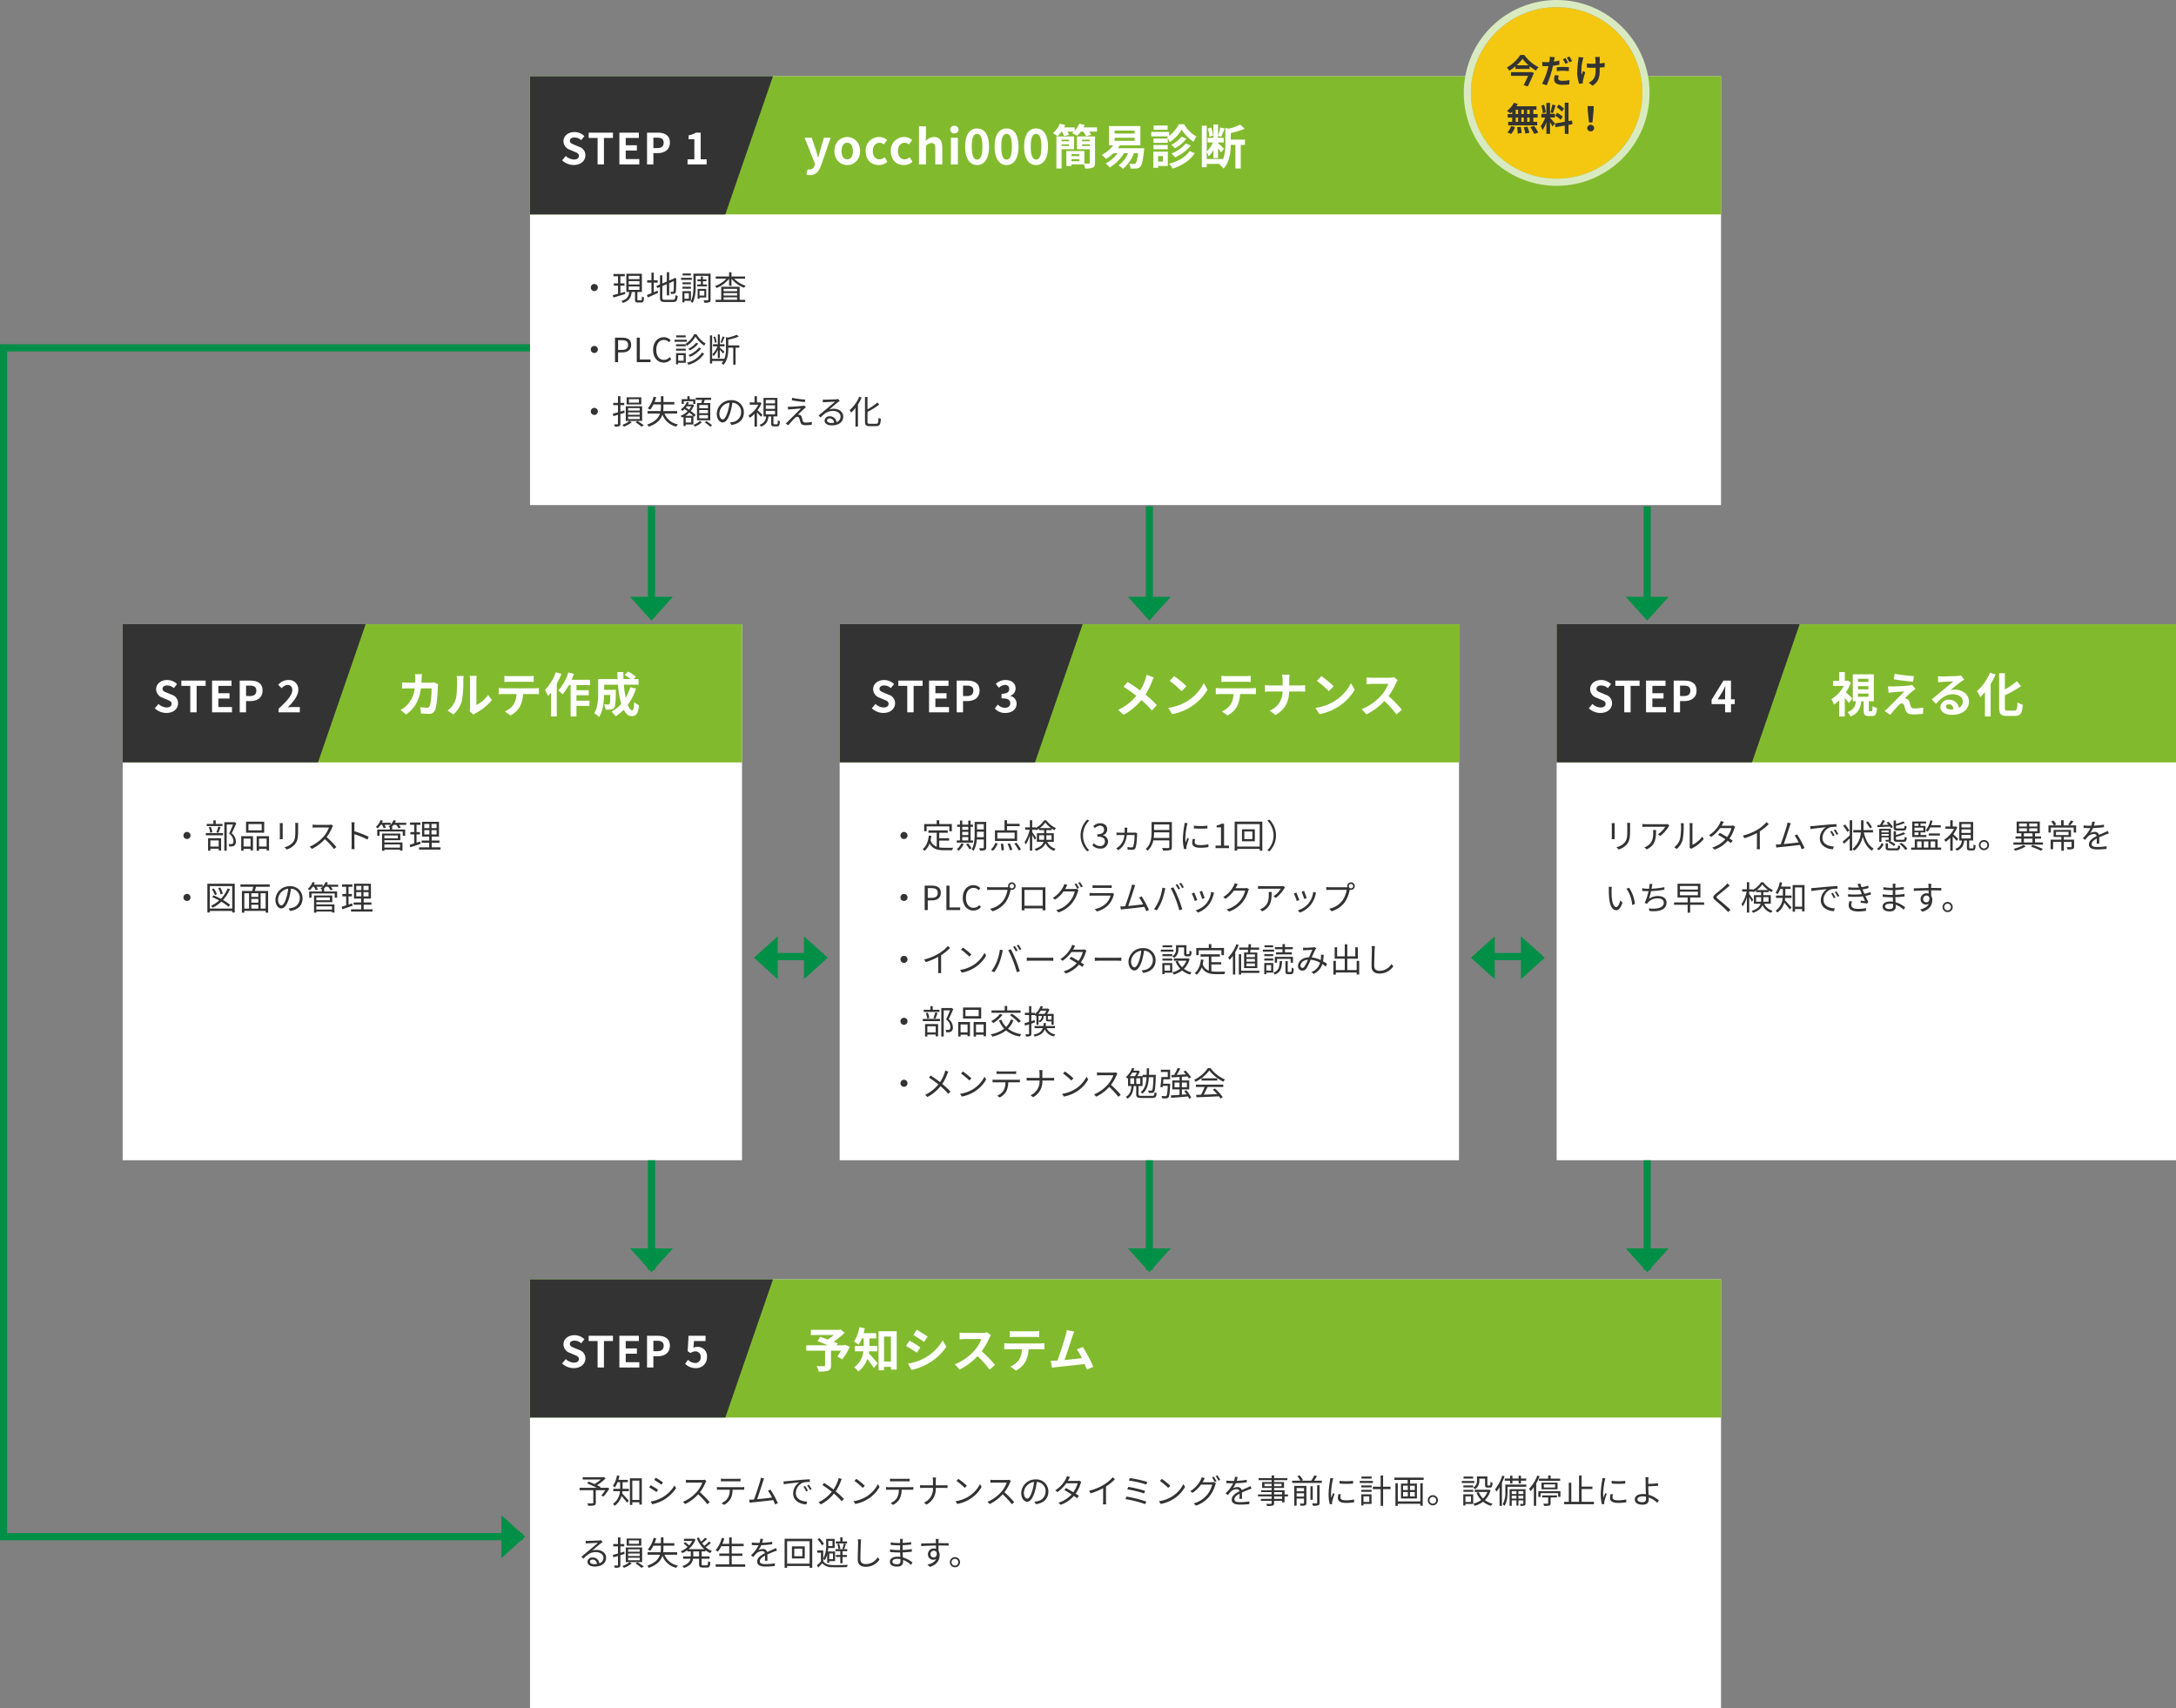 <svg xmlns="http://www.w3.org/2000/svg" width="913.5" height="717" viewBox="0 0 913.5 717">
  <rect x="0" y="0" width="913.5" height="717" fill="#808080" stroke="none"/>
  <defs>
    <style>
      .cls-1 {
        fill: #fff;
      }

      .cls-2 {
        fill: #333;
      }

      .cls-3 {
        fill: #82ba2e;
      }

      .cls-4 {
        fill: #f4c811;
        stroke: #d9eac0;
      }

      .cls-4, .cls-5, .cls-6 {
        stroke-width: 3px;
      }

      .cls-5, .cls-6, .cls-9 {
        fill: none;
      }

      .cls-5, .cls-6 {
        stroke: #008f47;
      }

      .cls-5 {
        stroke-miterlimit: 10;
      }

      .cls-7 {
        fill: #008f47;
      }

      .cls-8 {
        stroke: none;
      }
    </style>
  </defs>
  <g id="グループ_15242" data-name="グループ 15242" transform="translate(-200.5 -7386)">
    <rect id="長方形_9665" data-name="長方形 9665" class="cls-1" width="500" height="180" transform="translate(423 7418)"/>
    <rect id="長方形_9671" data-name="長方形 9671" class="cls-1" width="500" height="180" transform="translate(423 7923)"/>
    <path id="パス_48958" data-name="パス 48958" class="cls-2" d="M5.516,10.68A1.484,1.484,0,1,0,7,9.2,1.476,1.476,0,0,0,5.516,10.68ZM19.88,12.486l-1.932.546V9.91H19.67V8.944H17.948V5.962H19.8V5.01H15.022v.952h1.932V8.944H15.19V9.91h1.764V13.3c-.826.238-1.582.434-2.2.588l.28.994c1.358-.406,3.22-.952,4.97-1.47Zm1.54-2.24h4.536v1.428H21.42Zm0-2.24h4.536v1.4H21.42Zm0-2.226h4.536v1.4H21.42Zm4.06,10.29c-.35,0-.406-.056-.406-.406V12.556h1.9V4.9H20.44v7.658h1.246c-.224,1.806-.854,3.066-3.318,3.738a3.108,3.108,0,0,1,.588.854c2.716-.84,3.472-2.366,3.752-4.592H24.08v3.108c0,1.008.252,1.3,1.246,1.3h1.358c.84,0,1.106-.434,1.176-2.142a2.469,2.469,0,0,1-.868-.406c-.042,1.442-.1,1.652-.42,1.652Zm6.482-7.448H33.6V7.628H31.962V4.45h-.98V7.628H29.19v.994h1.792V13.06c-.728.308-1.4.574-1.918.756l.406,1.036c1.232-.546,2.814-1.232,4.3-1.932L33.558,12c-.546.21-1.078.448-1.6.672Zm4.69,7.2c-.91,0-1.092-.182-1.092-.924V10.05l1.876-.8V13.97h.994V8.832l1.946-.826c0,2.226-.028,3.78-.1,4.116-.07.308-.21.364-.42.364-.154,0-.6,0-.938-.014a3.023,3.023,0,0,1,.252.9,5.958,5.958,0,0,0,1.316-.1.948.948,0,0,0,.742-.924,49.718,49.718,0,0,0,.14-5.236l.056-.2-.728-.28-.2.154-.224.2-1.848.784V4.282h-.994V8.174l-1.876.8V5.584h-.994V9.392l-1.512.644.406.9,1.106-.462v4.41c0,1.5.476,1.876,2.058,1.876h3.43c1.47,0,1.792-.616,1.96-2.52a2.656,2.656,0,0,1-.938-.406c-.1,1.61-.238,1.988-1.05,1.988ZM47.53,4.772H44.086v.84H47.53Zm.392,1.834H43.428V7.46h4.494ZM47.558,8.5H44v.826h3.556ZM44,11.184h3.556v-.84H44Zm2.688,1.89v2.338H44.828V13.074Zm.868,3.178V12.22h-3.57v4.69h.84v-.658Zm2.618-6.86v.8h4.1v-.8H52.584V8.048h1.484v-.8H52.584v-1.2H51.73v1.2H50.288v.8H51.73V9.392Zm3.01,2.674v2H51.17v-2Zm.8,2.8v-3.6H50.372v4.144h.8v-.546Zm1.82-10H48.622V9.854c0,2.058-.084,4.788-1.176,6.72a3.513,3.513,0,0,1,.812.574c1.162-2.044,1.316-5.124,1.316-7.294V5.78h5.278v9.968c0,.238-.07.294-.28.294-.238.014-.966.028-1.708-.014a4.982,4.982,0,0,1,.308,1.022,6.407,6.407,0,0,0,2.114-.182c.392-.168.518-.5.518-1.12Zm5.474,9.94h5.67v1.022h-5.67Zm5.67-3.556v.994h-5.67v-.994Zm0,2.786h-5.67V13.018h5.67ZM68,10.372H60.27v5.46H57.918v.938H70.336v-.938H68Zm2.3-3.4V6.046H64.582V4.282H63.574V6.046h-5.6V6.97h4.48a12.179,12.179,0,0,1-4.788,3.108,3.987,3.987,0,0,1,.658.812A13.077,13.077,0,0,0,63.574,7v2.94h1.008V7.012a12.809,12.809,0,0,0,5.306,3.78,3.222,3.222,0,0,1,.686-.826,12.465,12.465,0,0,1-4.9-3ZM5.516,36.68A1.484,1.484,0,1,0,7,35.2,1.476,1.476,0,0,0,5.516,36.68ZM15.68,42h1.3V37.926h1.694c2.24,0,3.78-1.008,3.78-3.178,0-2.24-1.54-3.01-3.85-3.01H15.68Zm1.3-5.124V32.788h1.47c1.806,0,2.716.476,2.716,1.96s-.854,2.128-2.66,2.128ZM24.808,42H30.59V40.894H26.11V31.738h-1.3Zm11.34.182a3.967,3.967,0,0,0,3.15-1.47l-.714-.812a3.119,3.119,0,0,1-2.38,1.148c-1.96,0-3.192-1.624-3.192-4.214,0-2.562,1.288-4.158,3.234-4.158a2.8,2.8,0,0,1,2.1.98l.7-.84a3.8,3.8,0,0,0-2.814-1.274c-2.6,0-4.55,2.016-4.55,5.334S33.6,42.182,36.148,42.182Zm9.2-11.41H41.37v.84h3.976Zm.476,1.834H40.67v.854h5.152Zm-.448,1.89h-4.06v.826h4.06Zm-4.06,2.688h4.06v-.84h-4.06Zm3.178,1.89v2.352H42.21V39.074Zm.9-.854H41.3v4.69h.91v-.644h3.178Zm6.8-.224a10.235,10.235,0,0,1-6.314,4.228,5.148,5.148,0,0,1,.644.868,11.059,11.059,0,0,0,6.594-4.69Zm-2.45-4.116a9.99,9.99,0,0,1-3.318,2.562,4.38,4.38,0,0,1,.7.63,11.056,11.056,0,0,0,3.528-2.842ZM50.9,35.91a10.418,10.418,0,0,1-4.382,3.136,6.467,6.467,0,0,1,.672.728A11.949,11.949,0,0,0,51.828,36.3Zm-1.988-5.6A10.221,10.221,0,0,1,45.3,34.328a5.425,5.425,0,0,1,.532.854,11.616,11.616,0,0,0,3.626-3.892,12.787,12.787,0,0,0,3.668,3.794,6.829,6.829,0,0,1,.574-.924,10.873,10.873,0,0,1-3.794-3.85Zm11.928.91a16.747,16.747,0,0,1-.868,2.478l.63.238c.336-.63.742-1.638,1.078-2.464Zm-2.506,2.436a8.963,8.963,0,0,0-.644-2.408l-.686.224a8.966,8.966,0,0,1,.6,2.436Zm.5,6.608h.868v-3.43c.49.532,1.078,1.2,1.316,1.54l.6-.728c-.294-.28-1.5-1.386-1.918-1.736v-.532h1.974v-.9H59.71V30.394h-.868v4.088h-2v.9H58.7a9.671,9.671,0,0,1-2.114,3.276,6.929,6.929,0,0,1,.448.84,9.345,9.345,0,0,0,1.806-2.73Zm9.03-5.306H63.238V32.55a21.3,21.3,0,0,0,4.41-1.288l-.84-.742A20.194,20.194,0,0,1,63,31.71l-.742-.238v4.872a11.065,11.065,0,0,1-.714,4.424v-.182H56.462v-9.8h-.924V42.56h.924V41.51h4.7a5.925,5.925,0,0,1-.742.966,2.134,2.134,0,0,1,.742.714c1.834-1.946,2.072-4.774,2.072-6.832v-.42h2.086v7.126h.98V35.938h1.568ZM5.516,62.68A1.484,1.484,0,1,0,7,61.2,1.476,1.476,0,0,0,5.516,62.68ZM25.732,59h-4.2V57.556h4.2Zm.994-2.226h-6.16v3h6.16ZM19.712,63.24l-.14-.966-1.624.49v-2.7h1.61V59.11h-1.61V56.3H16.926V59.11H14.938v.952h1.988v3c-.826.238-1.582.448-2.184.6l.28,1.008,1.9-.574v3.752c0,.21-.07.266-.252.266s-.756.014-1.386,0a3.505,3.505,0,0,1,.308.938,5.1,5.1,0,0,0,1.862-.168c.35-.168.49-.462.49-1.036v-4.06Zm1.47,1.61h4.872V65.9H21.182Zm0-1.778h4.872v1.036H21.182Zm0-1.764h4.872v1.008H21.182Zm5.894,5.376v-6.16H20.2v6.16h1.54a9.622,9.622,0,0,1-3,1.652,7.066,7.066,0,0,1,.714.742,11.85,11.85,0,0,0,3.248-1.834l-.924-.56Zm-2.758.588a15.679,15.679,0,0,1,2.45,1.806l1.022-.546a18.243,18.243,0,0,0-2.716-1.82Zm17.458-3.7V62.54H35.91a14.9,14.9,0,0,0,.112-1.932v-.84h4.564V58.732H36.022V56.3H34.958v2.436H32.284a16.113,16.113,0,0,0,.7-2l-1.092-.238a12.353,12.353,0,0,1-2.45,4.928,5.784,5.784,0,0,1,1.008.546,12.077,12.077,0,0,0,1.372-2.2h3.136v.84a11.218,11.218,0,0,1-.14,1.932h-5.46v1.036H34.58c-.588,1.806-2.016,3.472-5.39,4.606a3.221,3.221,0,0,1,.644.9c3.57-1.232,5.11-3.066,5.754-5.068a8.119,8.119,0,0,0,5.81,5.054,4.774,4.774,0,0,1,.7-.952,7.4,7.4,0,0,1-5.642-4.536ZM54.7,61.35H51.044V60.006H54.7Zm0,2.1H51.044V62.106H54.7Zm0,2.142H51.044V64.234H54.7ZM50.106,59.18v7.238h5.572V59.18H52.92c.14-.406.28-.882.42-1.33h2.7v-.91H49.574v.91H52.22c-.07.434-.182.91-.294,1.33ZM44.548,58.4H48.51v1.162h.9v-2h-2.38V56.31H46.06v1.246H43.68v2h.868Zm.686,6.118a9.923,9.923,0,0,0,1.652-1.344c.6.476,1.176.938,1.624,1.344Zm2.45-3.976a6.761,6.761,0,0,1-.91,1.442c-.462-.322-.91-.644-1.344-.938.14-.154.266-.336.392-.5Zm-.014,6.79H45.346V65.34H47.67Zm.924.84V64.584c.126.126.252.238.35.336l.616-.728A23.136,23.136,0,0,0,47.474,62.5a8.163,8.163,0,0,0,1.386-2.492l-.6-.266-.154.042H46.3a8.907,8.907,0,0,0,.42-.812l-.882-.224A7.6,7.6,0,0,1,43.3,61.868a5.951,5.951,0,0,1,.7.616,11.358,11.358,0,0,0,.882-.8c.406.294.854.616,1.3.938a8.718,8.718,0,0,1-2.954,1.918,4.128,4.128,0,0,1,.56.742,7.116,7.116,0,0,0,.658-.322v3.864h.9v-.658Zm2.674-1.47A7.394,7.394,0,0,1,48.58,68.35c.224.2.518.5.686.686a9.022,9.022,0,0,0,2.9-1.82Zm2.03.56a16.809,16.809,0,0,1,2.352,1.834l.8-.546a15.549,15.549,0,0,0-2.366-1.792Zm7.616-1.218c-.6,0-1.414-.77-1.414-2.52a4.834,4.834,0,0,1,4.284-4.48,22.369,22.369,0,0,1-.77,3.738C62.3,65.116,61.53,66.04,60.914,66.04Zm3.654,2.324c3.3-.434,5.222-2.38,5.222-5.292a5.033,5.033,0,0,0-5.32-5.1,5.92,5.92,0,0,0-6.076,5.642c0,2.282,1.246,3.71,2.478,3.71,1.288,0,2.394-1.47,3.248-4.312a29.3,29.3,0,0,0,.826-3.99,3.843,3.843,0,0,1,3.682,4.018,4.156,4.156,0,0,1-3.514,4.1,8.689,8.689,0,0,1-1.19.168Zm13.02-4.242c-.294-.322-1.456-1.414-2.072-1.932a13.113,13.113,0,0,0,1.666-2.954l-.574-.378-.182.042H75.278V56.3H74.256v2.6h-2.03v.952H75.88a12.145,12.145,0,0,1-4.158,4.592,4.669,4.669,0,0,1,.532.938,12.876,12.876,0,0,0,2-1.708v5.39h1.022V63.128a21.525,21.525,0,0,1,1.666,1.834Zm1.386-1.68h3.878v1.484H78.974Zm0-2.31h3.878v1.484H78.974Zm0-2.268h3.878V59.32H78.974Zm3.612,10.22c-.336,0-.392-.056-.392-.392v-2.9H83.86V57H78.022v7.8h1.106a3.7,3.7,0,0,1-2.758,3.472,3.517,3.517,0,0,1,.6.8c2.212-.812,2.9-2.254,3.15-4.27h1.134v2.9c0,.98.224,1.26,1.19,1.26h1.3c.8,0,1.064-.42,1.162-2.156a2.286,2.286,0,0,1-.854-.392c-.042,1.484-.1,1.68-.42,1.68ZM90.076,57l-.182,1.022c1.694.308,4.116.616,5.5.742l.154-1.036A48.379,48.379,0,0,1,90.076,57Zm5.754,3.962-.672-.756a2.857,2.857,0,0,1-.658.154c-1.05.126-4.27.35-5.068.364a10.286,10.286,0,0,1-1.176-.028l.1,1.232c.308-.042.672-.1,1.12-.126.854-.07,3.178-.28,4.27-.35-1.372,1.372-5.152,5.152-5.712,5.7a6.293,6.293,0,0,1-.686.63l1.078.728c.784-.994,2.282-2.562,2.8-3.066a1.49,1.49,0,0,1,1.022-.5c.378,0,.672.252.84.728.126.406.336,1.218.462,1.624.308.924,1.008,1.176,2.114,1.176a20.784,20.784,0,0,0,2.6-.2l.07-1.19a11.744,11.744,0,0,1-2.618.294c-.714,0-1.036-.224-1.19-.742-.154-.448-.336-1.148-.462-1.554A1.258,1.258,0,0,0,93,64.08a1.591,1.591,0,0,0-.518-.042c.518-.546,2.058-1.974,2.59-2.45A7.8,7.8,0,0,1,95.83,60.958Zm10.7,6.58c-1.036,0-1.834-.392-1.834-1.078,0-.476.476-.854,1.106-.854a1.851,1.851,0,0,1,1.834,1.848A6.829,6.829,0,0,1,106.526,67.538Zm2.856-10.066a4.964,4.964,0,0,1-.756.112c-.728.07-4.018.168-4.732.168a7.872,7.872,0,0,1-.98-.042l.028,1.162a6.675,6.675,0,0,1,.938-.084c.714-.042,3.444-.168,4.172-.2-.686.616-2.408,2.072-3.178,2.716-.812.672-2.59,2.156-3.738,3.108l.812.826c1.764-1.792,3.024-2.758,5.306-2.758,1.75,0,3.122.994,3.122,2.352a2.418,2.418,0,0,1-1.722,2.352,2.738,2.738,0,0,0-2.856-2.45,1.97,1.97,0,0,0-2.142,1.82c0,1.148,1.162,1.988,3.052,1.988,2.926,0,4.788-1.456,4.788-3.7,0-1.876-1.666-3.276-3.976-3.276a5.891,5.891,0,0,0-1.876.294c1.064-.9,2.926-2.534,3.612-3.052.21-.154.518-.364.77-.532Zm8.848-.966a15.483,15.483,0,0,1-4.06,5.642,6.948,6.948,0,0,1,.63,1.05,16.7,16.7,0,0,0,1.82-1.974v7.812h1.05V59.754a18.8,18.8,0,0,0,1.554-2.912ZM122.6,67.888c-.77,0-.924-.168-.924-.952v-4.06a32.944,32.944,0,0,0,4.928-3.052l-.742-.9a24.506,24.506,0,0,1-4.186,2.9V56.618h-1.05v10.3c0,1.526.448,1.946,1.9,1.946h2.87c1.442,0,1.75-.8,1.918-3.066a3.342,3.342,0,0,1-.994-.448c-.1,2.03-.224,2.534-.994,2.534Z" transform="translate(443 7496)"/>
    <path id="パス_48970" data-name="パス 48970" class="cls-2" d="M12.474,9.406l-.21.084H9.38l.238-.364c-.392-.21-.938-.476-1.512-.728a21.651,21.651,0,0,0,3.64-2.842l-.756-.574-.238.056H2.114V6h7.63a16.239,16.239,0,0,1-2.66,1.918C6.23,7.544,5.32,7.166,4.55,6.858l-.532.77C5.264,8.16,6.86,8.888,8.05,9.49H.8v.994H6.566v5.264c0,.21-.084.266-.336.28-.28.014-1.218.028-2.184-.014a5.987,5.987,0,0,1,.392,1.008,10.087,10.087,0,0,0,2.52-.168c.49-.154.658-.448.658-1.092V10.484h3.976a15.285,15.285,0,0,1-1.638,2.184l.84.532A19.471,19.471,0,0,0,13.3,9.8Zm6.4-2.282h2.212V6.158h-3.99a14.718,14.718,0,0,0,.434-1.68l-1.008-.2A11.206,11.206,0,0,1,14.784,8.72a5.476,5.476,0,0,1,.854.6,10.4,10.4,0,0,0,1.134-2.2h1.064V9.91H14.952V10.9h2.814A7.045,7.045,0,0,1,14.8,16.266a3.45,3.45,0,0,1,.728.77,7.63,7.63,0,0,0,2.9-4.13c.756.854,1.848,2.17,2.324,2.856l.7-.882c-.434-.49-2.128-2.38-2.786-3.038.056-.308.112-.63.14-.938H21.49V9.91H18.858c.014-.168.014-.336.014-.476Zm4.074,7.462V6.48H25.9v8.106ZM21.938,5.5V16.672h1.008V15.566H25.9v.966h1.036V5.5Zm10.836-.252-.63.938c.826.476,2.338,1.484,3.01,1.988l.658-.952C35.21,6.774,33.6,5.71,32.774,5.248Zm-2.1,10,.644,1.148a17.428,17.428,0,0,0,4.648-1.736,16.451,16.451,0,0,0,5.376-5.012L40.67,8.5a14.279,14.279,0,0,1-5.306,5.124A14.84,14.84,0,0,1,30.674,15.244ZM30.66,8.4l-.616.952A30.687,30.687,0,0,1,33.1,11.268l.644-.98C33.124,9.84,31.5,8.846,30.66,8.4Zm22.666-2.31a3.729,3.729,0,0,1-1.05.126h-5.4c-.42,0-1.218-.07-1.414-.1V7.39c.154-.014.924-.07,1.414-.07h5.46a12.475,12.475,0,0,1-2.324,3.892A16.009,16.009,0,0,1,44.24,15.37l.9.938A17.748,17.748,0,0,0,50.6,12.22a32.324,32.324,0,0,1,3.85,4.158l.98-.854a40.15,40.15,0,0,0-4.088-4.172,17.719,17.719,0,0,0,2.352-4.1,4.016,4.016,0,0,1,.35-.616ZM67.06,6.76c.406,0,.9.014,1.3.042V5.64a10.329,10.329,0,0,1-1.3.084H61.39a11.646,11.646,0,0,1-1.26-.084V6.8c.35-.028.812-.042,1.274-.042ZM59.682,9.224a10.987,10.987,0,0,1-1.218-.07v1.162c.378-.028.784-.028,1.218-.028h4.186a6.778,6.778,0,0,1-.812,3.472A5.8,5.8,0,0,1,60.41,15.9l1.036.756A6.712,6.712,0,0,0,64.2,14.11a8.474,8.474,0,0,0,.826-3.822h3.808c.336,0,.784.014,1.092.028V9.154a7.505,7.505,0,0,1-1.092.07Zm24.36,6.72a38.016,38.016,0,0,0-3.094-5.7l-1.05.476a19.949,19.949,0,0,1,1.694,2.87c-1.526.2-4.214.5-6.272.7.7-1.82,2.072-6.118,2.492-7.434.182-.588.336-.952.476-1.3L76.9,5.276a11.653,11.653,0,0,1-.28,1.344c-.392,1.372-1.82,5.852-2.6,7.784-.252.014-.49.028-.7.042-.406.014-.882.028-1.3.014l.21,1.3c.406-.056.812-.126,1.162-.154,1.876-.168,6.552-.686,8.722-.966.308.686.588,1.33.77,1.834Zm11.466-7.21-.714.308a13,13,0,0,1,1.148,1.974l.714-.336A16.617,16.617,0,0,0,95.508,8.734Zm1.526-.588-.7.322a12.469,12.469,0,0,1,1.19,1.946l.728-.336A21.149,21.149,0,0,0,97.034,8.146ZM86.422,6.788l.126,1.232c1.5-.308,5.278-.672,6.5-.812a5.6,5.6,0,0,0-2.576,4.676c0,3.094,2.926,4.466,5.488,4.578l.406-1.176c-2.254-.084-4.774-.938-4.774-3.64a4.848,4.848,0,0,1,3.164-4.382,11.488,11.488,0,0,1,2.716-.224V5.92c-.924.042-2.226.112-3.738.238-2.548.224-5.166.476-6.076.56C87.388,6.746,86.954,6.774,86.422,6.788ZM109.578,5.36A8.031,8.031,0,0,1,109.3,6.4a16.02,16.02,0,0,1-1.89,3.808c-1.106-.854-2.73-2-3.92-2.758l-.742.882a38.624,38.624,0,0,1,3.934,2.828,15.572,15.572,0,0,1-5.558,4.4l.994.882a17.228,17.228,0,0,0,5.474-4.522,31.224,31.224,0,0,1,3.3,3.22l.882-.98a38.322,38.322,0,0,0-3.444-3.192,18.863,18.863,0,0,0,2.1-4.13c.112-.294.322-.756.462-1.022Zm7.42.378-.8.854a29.075,29.075,0,0,1,3.486,2.926l.882-.882A30.657,30.657,0,0,0,117,5.738Zm-1.2,9.38.742,1.148a15.091,15.091,0,0,0,5.5-2.184,13.964,13.964,0,0,0,4.7-4.97l-.672-1.19a13.188,13.188,0,0,1-4.676,5.152A14.456,14.456,0,0,1,115.794,15.118ZM138.04,6.76c.406,0,.9.014,1.3.042V5.64a10.329,10.329,0,0,1-1.3.084h-5.67a11.646,11.646,0,0,1-1.26-.084V6.8c.35-.028.812-.042,1.274-.042Zm-7.378,2.464a10.987,10.987,0,0,1-1.218-.07v1.162c.378-.028.784-.028,1.218-.028h4.186a6.778,6.778,0,0,1-.812,3.472A5.8,5.8,0,0,1,131.39,15.9l1.036.756a6.712,6.712,0,0,0,2.758-2.548,8.474,8.474,0,0,0,.826-3.822h3.808c.336,0,.784.014,1.092.028V9.154a7.5,7.5,0,0,1-1.092.07Zm19.684-.784V6.564a12.97,12.97,0,0,1,.084-1.4h-1.386a7.813,7.813,0,0,1,.126,1.386V8.44h-4.13c-.5,0-1.008-.042-1.288-.07v1.2c.28-.028.784-.042,1.316-.042h4.1a6.266,6.266,0,0,1-3.794,6.188l1.092.812a7.336,7.336,0,0,0,3.878-7h3.71c.434,0,1.008.014,1.232.042V8.384c-.224.028-.756.056-1.218.056Zm9.492-2.7-.8.854a29.076,29.076,0,0,1,3.486,2.926l.882-.882A30.656,30.656,0,0,0,159.838,5.738Zm-1.2,9.38.742,1.148a15.091,15.091,0,0,0,5.5-2.184,13.964,13.964,0,0,0,4.7-4.97l-.672-1.19a13.188,13.188,0,0,1-4.676,5.152A14.456,14.456,0,0,1,158.634,15.118Zm22.512-9.03a3.729,3.729,0,0,1-1.05.126h-5.4c-.42,0-1.218-.07-1.414-.1V7.39c.154-.014.924-.07,1.414-.07h5.46a12.475,12.475,0,0,1-2.324,3.892,16.009,16.009,0,0,1-5.768,4.158l.9.938a17.748,17.748,0,0,0,5.46-4.088,32.324,32.324,0,0,1,3.85,4.158l.98-.854a40.149,40.149,0,0,0-4.088-4.172,17.718,17.718,0,0,0,2.352-4.1,4.016,4.016,0,0,1,.35-.616Zm7.588,7.952c-.6,0-1.414-.77-1.414-2.52A4.834,4.834,0,0,1,191.6,7.04a22.369,22.369,0,0,1-.77,3.738C190.12,13.116,189.35,14.04,188.734,14.04Zm3.654,2.324c3.3-.434,5.222-2.38,5.222-5.292a5.033,5.033,0,0,0-5.32-5.1,5.92,5.92,0,0,0-6.076,5.642c0,2.282,1.246,3.71,2.478,3.71,1.288,0,2.394-1.47,3.248-4.312a29.3,29.3,0,0,0,.826-3.99,3.843,3.843,0,0,1,3.682,4.018,4.156,4.156,0,0,1-3.514,4.1,8.69,8.69,0,0,1-1.19.168Zm18.13-9.9a2.468,2.468,0,0,1-.924.14h-3.822c.112-.182.21-.35.294-.518.14-.266.392-.742.616-1.106l-1.26-.406a6.015,6.015,0,0,1-.448,1.12,12.487,12.487,0,0,1-4.494,4.858l.938.728a15.19,15.19,0,0,0,3.71-3.682h4.76a11.706,11.706,0,0,1-1.806,3.738c-1.092-.658-2.268-1.33-3.08-1.75l-.714.826c.784.434,1.96,1.134,3.066,1.848a12.269,12.269,0,0,1-5.53,3.486l1.008.868a13.265,13.265,0,0,0,5.488-3.724c.532.364.994.7,1.33.966l.77-1.008c-.35-.252-.826-.574-1.358-.91a14.243,14.243,0,0,0,2.044-4.158,6.133,6.133,0,0,1,.322-.756Zm14.112-1.4a15.447,15.447,0,0,1-3.682,3.094,22.1,22.1,0,0,1-6.258,2.576l.644,1.092A28,28,0,0,0,220.6,9.644v5.292a12.988,12.988,0,0,1-.084,1.5h1.372a10.564,10.564,0,0,1-.084-1.5V8.944a21.96,21.96,0,0,0,3.752-3.038ZM231.8,5.4l-.406,1.036A46.344,46.344,0,0,1,238.7,8.1l.448-1.078A49.619,49.619,0,0,0,231.8,5.4Zm-.63,3.7-.42,1.05a40.973,40.973,0,0,1,7.028,1.708l.448-1.078A49.86,49.86,0,0,0,231.168,9.1Zm-.77,4.074-.434,1.064a45.7,45.7,0,0,1,8.288,2.114l.476-1.078A49.276,49.276,0,0,0,230.4,13.172Zm14.84-7.434-.8.854a29.076,29.076,0,0,1,3.486,2.926l.882-.882A30.656,30.656,0,0,0,245.238,5.738Zm-1.2,9.38.742,1.148a15.091,15.091,0,0,0,5.5-2.184,13.964,13.964,0,0,0,4.7-4.97l-.672-1.19a13.188,13.188,0,0,1-4.676,5.152A14.456,14.456,0,0,1,244.034,15.118Zm18.312-7.966c.112-.2.224-.392.322-.588.14-.252.392-.728.616-1.092L262,5.038a5.193,5.193,0,0,1-.434,1.12,11.726,11.726,0,0,1-4.4,4.732l.966.714a13.509,13.509,0,0,0,3.556-3.444h4.718a11.175,11.175,0,0,1-2.226,4.368,11.212,11.212,0,0,1-5.6,3.514l1.022.924a12.462,12.462,0,0,0,5.572-3.808,13.7,13.7,0,0,0,2.478-4.83,4.4,4.4,0,0,1,.322-.742l-.924-.56a2.681,2.681,0,0,1-.91.126Zm3.962-2.03a15.832,15.832,0,0,1,1.134,1.932l.756-.336A19.841,19.841,0,0,0,267.05,4.8Zm1.54-.56A14.552,14.552,0,0,1,269.01,6.48l.742-.336a17.354,17.354,0,0,0-1.162-1.9Zm11.06,9.548c-.014-.672-.028-1.848-.042-2.646,1.05-.49,2.044-.9,2.828-1.2.364-.14.868-.336,1.218-.434l-.448-1.05c-.392.2-.728.364-1.148.546-.728.336-1.568.672-2.52,1.12a1.743,1.743,0,0,0-1.834-1.26,3.932,3.932,0,0,0-1.918.518,9.949,9.949,0,0,0,1.246-2.128,42.831,42.831,0,0,0,4.592-.392l.014-1.036a37.2,37.2,0,0,1-4.242.42c.2-.63.322-1.2.42-1.6l-1.148-.1a7.511,7.511,0,0,1-.35,1.722c-.322.014-.616.014-.91.014-.63,0-1.6-.056-2.338-.14v1.05c.756.056,1.694.084,2.282.084h.574a14.67,14.67,0,0,1-3.192,4.228l.952.714c.476-.56.868-1.078,1.26-1.456a3.69,3.69,0,0,1,2.394-1.022,1.172,1.172,0,0,1,1.246.854c-1.61.84-3.262,1.876-3.262,3.514,0,1.694,1.6,2.114,3.584,2.114a35.7,35.7,0,0,0,3.794-.224l.028-1.134a24.408,24.408,0,0,1-3.78.336c-1.428,0-2.506-.154-2.506-1.246,0-.91.9-1.624,2.184-2.324,0,.728-.014,1.624-.056,2.156Zm16.828.042h-3.36V13.1h3.36Zm-3.36-2.856h3.36v.98h-3.36ZM288.33,8.818V7.81h3.01V8.818Zm7.182-1.008V8.818h-3.136V7.81Zm2.7,4.466h-1.442v-1.75h-4.4v-.98h4.172V7.082h-4.172V6.27h5.572V5.416h-5.572V4.3H291.34v1.12h-5.46V6.27h5.46v.812h-4V9.546h4v.98h-4.4v.77h4.4v.98h-5.726V13.1h5.726v1.05h-4.522v.8h4.522v.966c0,.238-.084.322-.35.336-.238,0-1.078.014-1.918-.014a3.452,3.452,0,0,1,.364.882,8.359,8.359,0,0,0,2.324-.168c.42-.154.616-.392.616-1.036V14.95h3.36v.63h1.036V13.1h1.442Zm3.626.9v-1.4h3.094v1.4Zm3.094-3.584V10.96H301.84V9.588Zm1.008-.9h-5.1v8.316h.994V14h3.094V15.86c0,.182-.056.238-.266.252-.182.014-.812.014-1.512-.014a3.994,3.994,0,0,1,.336.91,5.687,5.687,0,0,0,1.946-.168c.378-.168.5-.434.5-.966Zm4.508,7.07c0,.21-.07.266-.308.28-.21.014-.966.014-1.82-.014a4.13,4.13,0,0,1,.378.994,6.838,6.838,0,0,0,2.212-.182c.42-.168.56-.448.56-1.078V8.412H310.45ZM308.6,8.832h-.966v5.684h.966Zm.532-2.338c.406-.574.868-1.26,1.246-1.9l-1.092-.364a15.791,15.791,0,0,1-1.316,2.268H303.8l.686-.266a9.509,9.509,0,0,0-1.4-1.96l-.952.364a9.6,9.6,0,0,1,1.274,1.862h-3.43v.952H312.41V6.494ZM315.966,5.4a8.287,8.287,0,0,1-.1.98,38.508,38.508,0,0,0-.616,5.558,17.364,17.364,0,0,0,.5,4.452l1.008-.07-.042-.49a3.46,3.46,0,0,1,.07-.616,30.106,30.106,0,0,1,.98-3.108l-.6-.448c-.224.546-.532,1.358-.77,1.988a14.474,14.474,0,0,1-.112-1.9,31.9,31.9,0,0,1,.672-5.306c.056-.252.182-.7.266-.938Zm3.416,6.72a8.034,8.034,0,0,0-.224,1.638c0,1.3,1.036,2.072,3.36,2.072a18.424,18.424,0,0,0,3.458-.28l-.014-1.176a15.071,15.071,0,0,1-3.43.364c-1.9,0-2.324-.616-2.324-1.246a5.148,5.148,0,0,1,.182-1.274Zm.476-4.41a35.023,35.023,0,0,0,5.684,0V6.564a24.234,24.234,0,0,1-5.7,0Zm13.468-2.94h-4.27v.84h4.27Zm.518,1.834h-5.516V7.46h5.516Zm-1.5,6.468v2.352H329.9V13.074Zm.938-.854h-4.312v4.69h.924v-.644h3.388Zm-4.3-1.036h4.34v-.84h-4.34Zm0-1.862h4.34V8.5h-4.34Zm12.292-.28h-3.136V4.324h-1.036V9.042H333.83v1.022h3.276v7h1.036v-7h3.136Zm12.488,6.16h-9.45V7.572h-1.008v9.492h1.008V16.2h9.45v.826h1.008V7.572h-1.008Zm-2.338-4.774h-2V8.608h2Zm0,2.674h-2V11.268h2Zm-4.9-1.834h1.988V13.1h-1.988Zm0-2.66h1.988v1.82h-1.988Zm-3.654-3.4v.966h5.572V7.726h-2.8v6.258h6.692V7.726h-2.856V6.172h5.684V5.206Zm16.142,7.378a2.135,2.135,0,1,0,2.142,2.128A2.136,2.136,0,0,0,359.016,12.584Zm0,3.556a1.421,1.421,0,1,1,1.414-1.428A1.4,1.4,0,0,1,359.016,16.14ZM375.928,4.772H371.9v.84h4.032Zm.518,1.834h-5.278V7.46h5.278Zm-1.4,6.468v2.352h-2.338V13.074Zm.91-.854H371.8v4.69h.91v-.644h3.248Zm-4.13-1.036h4.144v-.84h-4.144Zm0-1.862h4.144V8.5h-4.144Zm6.706-3.668h2.394V8.146c0,.994.252,1.26,1.106,1.26H383c.742,0,.994-.406,1.078-2.044a2.311,2.311,0,0,1-.868-.378c-.028,1.344-.084,1.526-.336,1.526h-.7c-.224,0-.266-.056-.266-.364V4.73h-4.368V6.41a3.229,3.229,0,0,1-1.554,2.982,5.065,5.065,0,0,1,.756.686,4.1,4.1,0,0,0,1.792-3.654Zm4.032,4.606-.182.042h-5.754v.952h5.292a7.455,7.455,0,0,1-1.834,2.73,7.835,7.835,0,0,1-1.806-2.7l-.924.28a9.446,9.446,0,0,0,1.96,3.052,9.524,9.524,0,0,1-3.3,1.54,3.628,3.628,0,0,1,.56.91,10.715,10.715,0,0,0,3.514-1.736,9.541,9.541,0,0,0,3.332,1.722,4.458,4.458,0,0,1,.672-.882,8.889,8.889,0,0,1-3.22-1.512,9.085,9.085,0,0,0,2.366-4.13Zm8.9-2.6h.952V6.508h2.618V7.656h.98V6.508h2.2V5.6h-2.2V4.408h-.98V5.6H392.42V4.408h-.952V5.6H389.2v.91h2.268Zm-3.318-3.29a16.815,16.815,0,0,1-2.982,5.684,7.525,7.525,0,0,1,.546,1.05,14.259,14.259,0,0,0,1.316-1.876v7.84h.994v-9.7a24.12,24.12,0,0,0,1.092-2.73Zm6.8,9.66v-1.2h2.058v1.2Zm-2.814,0v-1.2h1.974v1.2Zm1.974-3.15v1.218H392.14V10.876Zm2.9,0v1.218h-2.058V10.876Zm.91-.8h-6.678v6.986h.9v-2.3h1.974V16.98h.84V14.768h2.058v1.288c0,.154-.028.182-.2.2s-.658.014-1.26,0a3.922,3.922,0,0,1,.266.812,4.4,4.4,0,0,0,1.694-.154c.322-.14.406-.392.406-.854Zm.35-1.946h-8.82v3a10.132,10.132,0,0,1-1.106,5.292,3.751,3.751,0,0,1,.756.644c1.106-1.68,1.288-4.186,1.288-5.922V9.056h7.882Zm5.292-2.492v.91h8.9V5.64h-3.99v-1.3h-1.036v1.3Zm2.058,2.408h4.732V9.364h-4.732Zm5.754,2.044V7.32h-6.734v2.772Zm-8.5-5.754A15.985,15.985,0,0,1,399.42,9.9a5.714,5.714,0,0,1,.588,1.008,13.656,13.656,0,0,0,1.414-1.722v7.854h.98V7.656a20.617,20.617,0,0,0,1.442-3.024Zm2.044,9.2h2.52V15.93c0,.168-.056.224-.28.224s-.938.014-1.764-.014a4.139,4.139,0,0,1,.322.938,7.861,7.861,0,0,0,2.184-.154c.448-.14.56-.406.56-.966V13.536h2.66v-.854h-6.2Zm-1.6-2.632v2.408h.938V11.744h7.378v1.54h.952V10.9Zm18.158,4.452V9.994h4.536V8.972h-4.536V4.338h-1.078V15.356h-3.248V7.362h-1.064v7.994h-1.932v1.022H426.65V15.356ZM430.206,5.4a8.287,8.287,0,0,1-.1.98,38.508,38.508,0,0,0-.616,5.558,17.364,17.364,0,0,0,.5,4.452l1.008-.07-.042-.49a3.46,3.46,0,0,1,.07-.616,30.106,30.106,0,0,1,.98-3.108l-.6-.448c-.224.546-.532,1.358-.77,1.988a14.474,14.474,0,0,1-.112-1.9,31.9,31.9,0,0,1,.672-5.306c.056-.252.182-.7.266-.938Zm3.416,6.72a8.034,8.034,0,0,0-.224,1.638c0,1.3,1.036,2.072,3.36,2.072a18.424,18.424,0,0,0,3.458-.28l-.014-1.176a15.071,15.071,0,0,1-3.43.364c-1.9,0-2.324-.616-2.324-1.246a5.148,5.148,0,0,1,.182-1.274Zm.476-4.41a35.023,35.023,0,0,0,5.684,0V6.564a24.234,24.234,0,0,1-5.7,0Zm14.42,6.384c0,.952-.49,1.428-1.512,1.428-1.33,0-2.1-.42-2.1-1.19s.812-1.246,2.24-1.246a6.3,6.3,0,0,1,1.358.14C448.5,13.578,448.518,13.872,448.518,14.1Zm.938-5.236c1.134-.028,2.912-.112,4.144-.224l-.042-1.064c-1.246.168-3,.238-4.1.266,0-.546-.014-1.036,0-1.414a12.072,12.072,0,0,1,.112-1.372h-1.344a10.158,10.158,0,0,1,.112,1.372c.014.588.014,1.736.014,2.534,0,.826.056,2.1.112,3.22a8.305,8.305,0,0,0-1.176-.084c-2.394,0-3.486,1.036-3.486,2.282,0,1.582,1.414,2.2,3.318,2.2,1.848,0,2.548-.98,2.548-2.114,0-.252-.014-.56-.028-.924a9.688,9.688,0,0,1,3.6,2.282l.672-1.036a11,11,0,0,0-4.312-2.366c-.07-1.2-.14-2.548-.14-3.458ZM6.986,41.538c-1.036,0-1.834-.392-1.834-1.078,0-.476.476-.854,1.106-.854a1.851,1.851,0,0,1,1.834,1.848A6.829,6.829,0,0,1,6.986,41.538ZM9.842,31.472a4.964,4.964,0,0,1-.756.112c-.728.07-4.018.168-4.732.168a7.872,7.872,0,0,1-.98-.042L3.4,32.872a6.675,6.675,0,0,1,.938-.084c.714-.042,3.444-.168,4.172-.2-.686.616-2.408,2.072-3.178,2.716-.812.672-2.59,2.156-3.738,3.108l.812.826c1.764-1.792,3.024-2.758,5.306-2.758,1.75,0,3.122.994,3.122,2.352a2.418,2.418,0,0,1-1.722,2.352,2.738,2.738,0,0,0-2.856-2.45,1.97,1.97,0,0,0-2.142,1.82c0,1.148,1.162,1.988,3.052,1.988,2.926,0,4.788-1.456,4.788-3.7,0-1.876-1.666-3.276-3.976-3.276a5.891,5.891,0,0,0-1.876.294c1.064-.9,2.926-2.534,3.612-3.052.21-.154.518-.364.77-.532ZM25.732,33h-4.2V31.556h4.2Zm.994-2.226h-6.16v3h6.16ZM19.712,37.24l-.14-.966-1.624.49v-2.7h1.61V33.11h-1.61V30.3H16.926V33.11H14.938v.952h1.988v3c-.826.238-1.582.448-2.184.6l.28,1.008,1.9-.574v3.752c0,.21-.07.266-.252.266s-.756.014-1.386,0a3.505,3.505,0,0,1,.308.938,5.1,5.1,0,0,0,1.862-.168c.35-.168.49-.462.49-1.036v-4.06Zm1.47,1.61h4.872V39.9H21.182Zm0-1.778h4.872v1.036H21.182Zm0-1.764h4.872v1.008H21.182Zm5.894,5.376v-6.16H20.2v6.16h1.54a9.622,9.622,0,0,1-3,1.652,7.067,7.067,0,0,1,.714.742,11.849,11.849,0,0,0,3.248-1.834l-.924-.56Zm-2.758.588a15.68,15.68,0,0,1,2.45,1.806l1.022-.546a18.243,18.243,0,0,0-2.716-1.82Zm17.458-3.7V36.54H35.91a14.9,14.9,0,0,0,.112-1.932v-.84h4.564V32.732H36.022V30.3H34.958v2.436H32.284a16.113,16.113,0,0,0,.7-2l-1.092-.238a12.353,12.353,0,0,1-2.45,4.928,5.784,5.784,0,0,1,1.008.546,12.077,12.077,0,0,0,1.372-2.2h3.136v.84a11.218,11.218,0,0,1-.14,1.932h-5.46v1.036H34.58c-.588,1.806-2.016,3.472-5.39,4.606a3.222,3.222,0,0,1,.644.9c3.57-1.232,5.11-3.066,5.754-5.068a8.119,8.119,0,0,0,5.81,5.054,4.774,4.774,0,0,1,.7-.952,7.4,7.4,0,0,1-5.642-4.536Zm9.2.714H48.538V36.2h2.436ZM53.662,36.2v-.532a8.906,8.906,0,0,0,2,1.218,4.816,4.816,0,0,1,.714-.868A9.1,9.1,0,0,1,53.76,34.4a20.76,20.76,0,0,0,2.2-1.82l-.784-.546a18.24,18.24,0,0,1-1.988,1.806,9.506,9.506,0,0,1-.91-1.078A21.669,21.669,0,0,0,54.32,31l-.784-.56a16.369,16.369,0,0,1-1.722,1.652,10.247,10.247,0,0,1-.882-1.75l-.9.266a12.065,12.065,0,0,0,3.122,4.634h-6.58a9.769,9.769,0,0,0,2.912-4.06l-.686-.336-.182.042h-3.99v.924H48.1a9.807,9.807,0,0,1-1.3,1.848,19.468,19.468,0,0,0-1.694-1.372l-.644.546a14.84,14.84,0,0,1,1.68,1.47A9.683,9.683,0,0,1,43.3,36.12a5.632,5.632,0,0,1,.644.784,11.471,11.471,0,0,0,2.086-1.232V36.2H47.5V38.29h-3.22v.966H47.39c-.252,1.162-1.05,2.268-3.388,3.052a4.063,4.063,0,0,1,.658.826c2.744-.952,3.57-2.38,3.794-3.878h2.52V41.5c0,1.148.308,1.456,1.484,1.456h1.834c1.022,0,1.316-.49,1.414-2.268a2.868,2.868,0,0,1-.938-.434c-.056,1.5-.126,1.778-.56,1.778h-1.6c-.476,0-.56-.084-.56-.518V39.256H55.37V38.29H52.052V36.2ZM64.68,41.622V38.066h4.494V37.058H64.68V34.006h5.012V32.984H64.68V30.3H63.616v2.688H60.774a19.216,19.216,0,0,0,.784-2.24l-1.05-.224a12.763,12.763,0,0,1-2.59,5.152,6.044,6.044,0,0,1,.938.616,11.874,11.874,0,0,0,1.47-2.282h3.29v3.052H59.458v1.008h4.158v3.556h-5.67V42.63h12.4V41.622ZM79.688,40.11c-.014-.672-.028-1.848-.042-2.646,1.05-.49,2.044-.9,2.828-1.2.364-.14.868-.336,1.218-.434l-.448-1.05c-.392.2-.728.364-1.148.546-.728.336-1.568.672-2.52,1.12a1.743,1.743,0,0,0-1.834-1.26,3.932,3.932,0,0,0-1.918.518,9.948,9.948,0,0,0,1.246-2.128,42.832,42.832,0,0,0,4.592-.392l.014-1.036a37.2,37.2,0,0,1-4.242.42c.2-.63.322-1.2.42-1.6l-1.148-.1a7.513,7.513,0,0,1-.35,1.722c-.322.014-.616.014-.91.014-.63,0-1.6-.056-2.338-.14v1.05c.756.056,1.694.084,2.282.084h.574a14.67,14.67,0,0,1-3.192,4.228l.952.714c.476-.56.868-1.078,1.26-1.456a3.69,3.69,0,0,1,2.394-1.022,1.172,1.172,0,0,1,1.246.854c-1.61.84-3.262,1.876-3.262,3.514,0,1.694,1.6,2.114,3.584,2.114a35.7,35.7,0,0,0,3.794-.224l.028-1.134a24.408,24.408,0,0,1-3.78.336c-1.428,0-2.506-.154-2.506-1.246,0-.91.9-1.624,2.184-2.324,0,.728-.014,1.624-.056,2.156Zm14.644-1.9H90.944V35.014h3.388Zm-4.382-4.13V39.13h5.4V34.076Zm-2.016,7.252V31.906h9.45v9.422ZM86.884,30.87V43.064h1.05v-.756h9.45v.756H98.49V30.87ZM113.092,32H111.2V30.282h-.952V32h-1.876v.854h4.718Zm-2.814,3.024a7.588,7.588,0,0,0-.532-2.1l-.756.168a8.114,8.114,0,0,1,.49,2.128Zm1.456-2.156a15.635,15.635,0,0,1-.588,2.184l.714.2c.238-.56.5-1.414.756-2.17Zm-1.484,4.8h-1.82v.868h1.82v2.632h.952V38.542h1.834v-.868H111.2V36.106h1.988v-.854h-4.942v.854h2ZM103.4,33.068a9.267,9.267,0,0,0-1.89-2.436l-.84.5a8.984,8.984,0,0,1,1.834,2.464Zm3.584-1.3V33.95h-1.764c.014-.224.014-.434.014-.63V31.766Zm.21,5.278v2.394H105.63V37.044Zm-4.088,2.268a2.522,2.522,0,0,1,.616.6,8.277,8.277,0,0,0,1.036-2.422v3.514h.868v-.742h2.45V36.218h-3.052c.07-.49.126-.98.168-1.456h2.7V30.94h-3.556v2.38a11.659,11.659,0,0,1-1.232,5.866V35.77H100.6v.952h1.54v3.71a21.5,21.5,0,0,1-1.694,1.582l.532.938c.6-.6,1.176-1.2,1.708-1.806a5.044,5.044,0,0,0,4.032,1.666c1.624.056,4.746.028,6.356-.042a3.585,3.585,0,0,1,.336-.966c-1.736.126-5.1.168-6.706.1-1.652-.07-2.926-.546-3.6-1.6Zm14.5-8.19a7.125,7.125,0,0,1,.126,1.4c0,1.47-.14,4.97-.14,7.028,0,2.254,1.372,3.094,3.36,3.094a6.907,6.907,0,0,0,5.782-3.052l-.77-.966a5.793,5.793,0,0,1-4.984,2.87c-1.288,0-2.268-.532-2.268-2.058,0-2.072.112-5.348.168-6.916.028-.448.07-.938.14-1.386Zm17.92,9.254c0,.952-.672,1.19-1.47,1.19-1.372,0-1.918-.476-1.918-1.12s.714-1.134,2.03-1.134a7.058,7.058,0,0,1,1.344.126C135.52,39.816,135.534,40.138,135.534,40.376Zm5.054.476a11.381,11.381,0,0,0-4.032-2.156c-.028-.658-.07-1.386-.1-2.1,1.316-.056,2.548-.154,3.85-.322l-.014-1.05a37.4,37.4,0,0,1-3.85.364V33.6c1.3-.07,2.492-.182,3.584-.294l-.014-1.022a30.828,30.828,0,0,1-3.556.336c0-.336,0-.6.014-.77a7.135,7.135,0,0,1,.07-.924h-1.19a7.76,7.76,0,0,1,.042.826v.91h-.714a22.1,22.1,0,0,1-3.248-.266v1.036c.826.1,2.3.21,3.262.21h.686V35.63h-.742a24.665,24.665,0,0,1-3.486-.266v1.064c.994.112,2.534.2,3.486.2h.77c.014.574.042,1.232.07,1.848a7.827,7.827,0,0,0-1.162-.084c-2,0-3.22.854-3.22,2.114,0,1.344,1.106,2.058,3.094,2.058,1.806,0,2.45-.994,2.45-1.946,0-.21-.014-.518-.028-.868a10.3,10.3,0,0,1,3.346,2.086Zm8.932-2.128a1.333,1.333,0,0,1-1.414-1.372,1.408,1.408,0,0,1,1.4-1.456,1.23,1.23,0,0,1,1.232.854C150.864,38.066,150.332,38.724,149.52,38.724Zm2.142-5.012c2.03,0,3.29.028,4.074.07l.014-1.05c-.672,0-2.38-.014-4.06-.014h-.21c0-.364.014-.686.014-.9l.07-.868H150.29c.028.168.07.574.084.868.014.2.028.518.028.91-2.058.028-4.662.112-6.2.14l.028,1.092c1.736-.126,4.088-.224,6.188-.238.014.476.014.966.014,1.372a2.78,2.78,0,0,0-.924-.154,2.438,2.438,0,0,0-2.45,2.422,2.233,2.233,0,0,0,2.3,2.324,1.991,1.991,0,0,0,1.19-.35c-.574,1.232-1.862,1.988-3.682,2.408l.966.938c3.22-.966,4.13-3.052,4.13-4.928a3.385,3.385,0,0,0-.448-1.778c-.014-.63-.028-1.484-.028-2.268Zm6.734,4.872a2.135,2.135,0,1,0,2.142,2.128A2.136,2.136,0,0,0,158.4,38.584Zm0,3.556a1.421,1.421,0,1,1,1.414-1.428A1.4,1.4,0,0,1,158.4,42.14Z" transform="translate(443 8001)"/>
    <rect id="長方形_9668" data-name="長方形 9668" class="cls-3" width="500" height="58" transform="translate(423 7418)"/>
    <rect id="長方形_9672" data-name="長方形 9672" class="cls-3" width="500" height="58" transform="translate(423 7923)"/>
    <path id="パス_48956" data-name="パス 48956" class="cls-1" d="M2.56,4.5c2.5,0,3.7-1.52,4.68-4.16L11.22-11.2H8.4L6.86-6c-.26,1.04-.54,2.12-.8,3.16h-.1C5.64-3.92,5.36-5,5.02-6L3.24-11.2H.28L4.64-.2l-.2.66a2.144,2.144,0,0,1-2.1,1.7,3.012,3.012,0,0,1-.78-.14L1.02,4.28A4.742,4.742,0,0,0,2.56,4.5ZM18.18.28c2.8,0,5.38-2.16,5.38-5.86,0-3.74-2.58-5.9-5.38-5.9S12.8-9.32,12.8-5.58C12.8-1.88,15.38.28,18.18.28Zm0-2.4c-1.52,0-2.38-1.36-2.38-3.46,0-2.12.86-3.5,2.38-3.5s2.38,1.38,2.38,3.5C20.56-3.48,19.7-2.12,18.18-2.12ZM31.38.28a5.556,5.556,0,0,0,3.66-1.36L33.88-3.02a3.478,3.478,0,0,1-2.18.9c-1.62,0-2.78-1.36-2.78-3.46,0-2.12,1.16-3.5,2.86-3.5a2.557,2.557,0,0,1,1.72.74l1.4-1.9a4.9,4.9,0,0,0-3.26-1.24,5.592,5.592,0,0,0-5.72,5.9C25.92-1.88,28.28.28,31.38.28Zm10.54,0a5.556,5.556,0,0,0,3.66-1.36L44.42-3.02a3.478,3.478,0,0,1-2.18.9c-1.62,0-2.78-1.36-2.78-3.46,0-2.12,1.16-3.5,2.86-3.5a2.557,2.557,0,0,1,1.72.74l1.4-1.9a4.9,4.9,0,0,0-3.26-1.24,5.592,5.592,0,0,0-5.72,5.9C36.46-1.88,38.82.28,41.92.28ZM48.3,0h2.92V-7.7a3.218,3.218,0,0,1,2.34-1.26c1.1,0,1.58.62,1.58,2.34V0h2.94V-6.98c0-2.82-1.04-4.5-3.46-4.5A5.1,5.1,0,0,0,51.1-9.84l.12-2.1v-4.02H48.3ZM61.7,0h2.92V-11.2H61.7Zm1.48-13a1.628,1.628,0,0,0,1.74-1.6,1.6,1.6,0,0,0-1.74-1.6,1.611,1.611,0,0,0-1.76,1.6A1.634,1.634,0,0,0,63.18-13ZM72.7.28c3,0,5-2.64,5-7.74s-2-7.62-5-7.62c-3.02,0-5.02,2.5-5.02,7.62C67.68-2.36,69.68.28,72.7.28Zm0-2.3c-1.28,0-2.24-1.28-2.24-5.44,0-4.14.96-5.34,2.24-5.34,1.26,0,2.22,1.2,2.22,5.34C74.92-3.3,73.96-2.02,72.7-2.02ZM85.08.28c3,0,5-2.64,5-7.74s-2-7.62-5-7.62c-3.02,0-5.02,2.5-5.02,7.62C80.06-2.36,82.06.28,85.08.28Zm0-2.3c-1.28,0-2.24-1.28-2.24-5.44,0-4.14.96-5.34,2.24-5.34,1.26,0,2.22,1.2,2.22,5.34C87.3-3.3,86.34-2.02,85.08-2.02ZM97.46.28c3,0,5-2.64,5-7.74s-2-7.62-5-7.62c-3.02,0-5.02,2.5-5.02,7.62C92.44-2.36,94.44.28,97.46.28Zm0-2.3c-1.28,0-2.24-1.28-2.24-5.44,0-4.14.96-5.34,2.24-5.34,1.26,0,2.22,1.2,2.22,5.34C99.68-3.3,98.72-2.02,97.46-2.02Zm13.82-8.34v.66h-3.14v-.66Zm-3.14,2.62v-.68h3.14v.68Zm5.28,1.36v-5.36h-7.44V1.72h2.16v-8.1Zm3.34-1.36v-.68h3.22v.68Zm3.22-2.62v.66h-3.22v-.66ZM112.3-1.32v-.86h3.32v.86Zm3.32-2.98v.84H112.3V-4.3Zm6.58-7.44h-7.58v5.36h5.36V-.7c0,.3-.1.38-.4.38-.26,0-1.06.02-1.86-.02V-5.62h-7.56V.68h2.14v-.7h5.22a7,7,0,0,1,.5,1.74,7.455,7.455,0,0,0,3.24-.38c.72-.32.94-.9.94-2Zm-4.82-3.8q.27-.51.48-1.02l-2.28-.54a9.5,9.5,0,0,1-1.92,2.98v-1.42h-4.44c.16-.32.32-.64.46-.96l-2.22-.6a10.627,10.627,0,0,1-2.94,4,12.512,12.512,0,0,1,1.94,1.28,14.864,14.864,0,0,0,1.64-1.92h.22a9.146,9.146,0,0,1,.88,1.88l2.08-.58a8.866,8.866,0,0,0-.66-1.3h2.66q-.36.33-.72.6a15.163,15.163,0,0,1,2.1,1.12,11.058,11.058,0,0,0,1.56-1.72h1.04a9.073,9.073,0,0,1,1.18,1.92l2.14-.6a7.694,7.694,0,0,0-.86-1.32h3.3v-1.8Zm13.04,4.38h8.4V-9.9h-8.4Zm0-3.02h8.4v1.24h-8.4Zm1.36,7.4c.3-.4.58-.8.84-1.22h8.62v-8.1H128.08V-8h1.76a14.642,14.642,0,0,1-4.8,4.04,15.971,15.971,0,0,1,1.8,1.68,18.9,18.9,0,0,0,3.1-2.42h1.74a13.964,13.964,0,0,1-5.04,4.3,12.881,12.881,0,0,1,1.76,1.7,18.376,18.376,0,0,0,5.96-6h1.72a12.251,12.251,0,0,1-4,5.12,12.693,12.693,0,0,1,1.88,1.46,16.453,16.453,0,0,0,4.58-6.58h1.72c-.28,2.7-.68,3.92-1.06,4.28-.2.22-.38.24-.74.24s-1.14,0-1.98-.08a4.48,4.48,0,0,1,.62,2.02,23.547,23.547,0,0,0,2.5-.04,2.33,2.33,0,0,0,1.62-.76c.66-.66,1.12-2.48,1.54-6.8.04-.3.08-.94.08-.94Zm20.9-9.54H146.8v1.8h5.88Zm4.72-.54a14.81,14.81,0,0,1-4.08,4.9v-1.68H145.8v1.88h7.24a4.406,4.406,0,0,1-.64.42,9.565,9.565,0,0,1,1.18,2,15.745,15.745,0,0,0,4.98-5.28,17.086,17.086,0,0,0,4.98,5.12,12.73,12.73,0,0,1,1.26-2.16,14.281,14.281,0,0,1-5.22-5.2Zm2.92,8.08a14.547,14.547,0,0,1-6.06,4.2,8.272,8.272,0,0,1,1.52,1.64,18.345,18.345,0,0,0,6.62-4.94Zm-1.8-2.84A12.911,12.911,0,0,1,154.2-8.2a9.536,9.536,0,0,1,1.52,1.44,15.5,15.5,0,0,0,4.86-4.04Zm-5.78.76h-6v1.82h6Zm-6,4.52h6V-8.12h-6Zm4,2.86v2.3h-2.06v-2.3Zm2.02-1.88h-6.08V1.46h2V.68h4.08Zm9.14-.24c-1.72,2.6-5.02,4.42-8.62,5.34a8.5,8.5,0,0,1,1.48,2.04c3.86-1.26,7.24-3.34,9.28-6.46Zm9.84-6.5a12.425,12.425,0,0,0-.78-3.38l-1.44.46a13.41,13.41,0,0,1,.68,3.44Zm13.4,1.72h-5.96v-2.78a31.851,31.851,0,0,0,5.86-1.8l-1.92-1.74a22.628,22.628,0,0,1-4.82,1.72l-1.4-.38v6.94a16.067,16.067,0,0,1-.98,6.3v-.14H169.1v-3a10.417,10.417,0,0,1,.84,1.88A10.466,10.466,0,0,0,171.9-6.1v3.46h1.94v-4.1c.5.64,1,1.32,1.26,1.74l1.28-1.58c-.38-.38-1.98-1.86-2.54-2.32v-.28h2.4v-2h-2.4v-.84l1.32.44c.44-.88.96-2.28,1.46-3.48l-1.86-.44a22.732,22.732,0,0,1-.92,3.42v-4.66H171.9v5.56h-2.42v2h2.22a11.342,11.342,0,0,1-2.6,3.76V-16.26h-2.06V1.2h2.06V-.2h5.68c-.1.12-.22.24-.32.36a5.719,5.719,0,0,1,1.7,1.62c2.58-2.76,3-6.98,3.02-9.96h1.94v9.9h2.26v-9.9h1.76Z" transform="translate(538 7455)"/>
    <path id="パス_48969" data-name="パス 48969" class="cls-1" d="M17.32-9.5l-.44.16H13.72l.48-.78c-.46-.22-1.06-.44-1.72-.7a32.974,32.974,0,0,0,4.62-3.8l-1.7-1.34-.54.14H2.9v2.18h9.66a20.818,20.818,0,0,1-2.54,1.88c-1.12-.42-2.24-.8-3.14-1.12L5.7-11.08c1.28.48,2.9,1.12,4.38,1.74H.98v2.26h7.9V-.94c0,.3-.12.38-.5.4-.4,0-1.88,0-3.06-.04A8.1,8.1,0,0,1,6.18,1.7a12.5,12.5,0,0,0,3.94-.36C11.08,1,11.36.4,11.36-.86V-7.08h4.22a25.28,25.28,0,0,1-1.56,2.46l2.04,1.18a26.64,26.64,0,0,0,3.2-5.22ZM30.78-6.8V-9.04H27.5v-3.18h2.82v-2.2H25.04c.2-.68.36-1.36.5-2.06l-2.28-.46a14.9,14.9,0,0,1-2.24,6.02,13.378,13.378,0,0,1,1.92,1.38,13.95,13.95,0,0,0,1.36-2.68h.8v3.18H21.4V-6.8h3.54A9.342,9.342,0,0,1,21.1-.12a9.044,9.044,0,0,1,1.7,1.8,10.677,10.677,0,0,0,3.78-5.24C27.56-2.34,28.7-.84,29.36.2l1.6-2c-.56-.66-2.72-3.16-3.76-4.18.06-.26.1-.54.14-.82Zm2.84,4.28V-12.98h2.9V-2.52Zm-2.3-12.7V1.16h2.3V-.28h2.9V.86h2.42V-15.22Zm16.06-.62-1.46,2.2c1.32.74,3.4,2.1,4.52,2.88l1.5-2.22C50.9-13.7,48.7-15.1,47.38-15.84ZM43.66-1.64,45.16,1a24.336,24.336,0,0,0,6.68-2.48A24.149,24.149,0,0,0,59.8-8.66l-1.54-2.72a20.388,20.388,0,0,1-7.78,7.5A22.193,22.193,0,0,1,43.66-1.64Zm.64-9.64L42.84-9.06A52.234,52.234,0,0,1,47.4-6.22l1.46-2.24C47.84-9.18,45.64-10.56,44.3-11.28Zm32.54-3.5a7.221,7.221,0,0,1-2.08.26H67.72a22.344,22.344,0,0,1-2.36-.14v2.84c.42-.02,1.52-.14,2.36-.14H74.5a15.5,15.5,0,0,1-2.98,4.9,22.659,22.659,0,0,1-8.2,5.74L65.38.84A26.345,26.345,0,0,0,72.9-4.78,45.607,45.607,0,0,1,77.94.88L80.22-1.1a56.223,56.223,0,0,0-5.58-5.72,29.4,29.4,0,0,0,3.14-5.5,9.451,9.451,0,0,1,.7-1.24ZM96.6-12.84c.7,0,1.46.04,2.16.08v-2.58a15.669,15.669,0,0,1-2.16.14H88.56a14.9,14.9,0,0,1-2.12-.14v2.58c.6-.04,1.44-.08,2.14-.08ZM86.02-10.1c-.62,0-1.32-.06-1.92-.12V-7.6c.56-.04,1.34-.08,1.92-.08h5.5a8.6,8.6,0,0,1-1.24,4.42A8.308,8.308,0,0,1,86.66-.4L89,1.3a9.6,9.6,0,0,0,4.02-3.84A12.688,12.688,0,0,0,94.3-7.68h4.82c.56,0,1.32.02,1.82.06v-2.6a15.389,15.389,0,0,1-1.82.12ZM121.46-.3a61.512,61.512,0,0,0-4.38-8.32l-2.5,1.02a24.174,24.174,0,0,1,2.1,3.66c-2.02.24-4.86.56-7.3.8,1-2.68,2.62-7.76,3.26-9.72a22.756,22.756,0,0,1,.86-2.22l-3.18-.64a14.84,14.84,0,0,1-.48,2.3c-.58,2.08-2.3,7.56-3.46,10.52l-.54.02c-.66.02-1.52.02-2.2.02L104.1.06c.64-.08,1.38-.18,1.88-.24,2.52-.26,8.58-.9,11.84-1.28.36.86.68,1.68.94,2.36Z" transform="translate(538 7960)"/>
    <path id="パス_47926" data-name="パス 47926" class="cls-2" d="M0,0H102L82,58H0Z" transform="translate(423 7418)"/>
    <path id="パス_47928" data-name="パス 47928" class="cls-2" d="M0,0H102L82,58H0Z" transform="translate(423 7923)"/>
    <path id="パス_48957" data-name="パス 48957" class="cls-1" d="M-25.65.252c3.078,0,4.9-1.854,4.9-4.032A3.68,3.68,0,0,0-23.436-7.4l-1.746-.738c-1.134-.45-2.088-.792-2.088-1.746,0-.882.756-1.4,1.926-1.4a4.249,4.249,0,0,1,2.826,1.1l1.35-1.674a5.911,5.911,0,0,0-4.176-1.71c-2.7,0-4.608,1.674-4.608,3.852a3.859,3.859,0,0,0,2.7,3.582l1.782.756c1.188.5,2,.81,2,1.8,0,.936-.738,1.53-2.124,1.53A5.241,5.241,0,0,1-28.98-3.528l-1.53,1.836A7.1,7.1,0,0,0-25.65.252ZM-15.624,0h2.664V-11.106h3.78V-13.32H-19.368v2.214h3.744ZM-6.48,0H1.89V-2.232H-3.816V-5.8H.864V-8.028h-4.68v-3.078H1.692V-13.32H-6.48ZM5.13,0H7.794V-4.734H9.576c2.862,0,5.148-1.368,5.148-4.41,0-3.15-2.268-4.176-5.22-4.176H5.13ZM7.794-6.84v-4.374H9.306c1.836,0,2.808.522,2.808,2.07,0,1.53-.882,2.3-2.718,2.3ZM22.14,0h8.01V-2.142h-2.5V-13.32H25.686a8.64,8.64,0,0,1-3.1,1.116v1.638H25v8.424H22.14Z" transform="translate(467 7455)"/>
    <path id="パス_48968" data-name="パス 48968" class="cls-1" d="M-25.65.252c3.078,0,4.9-1.854,4.9-4.032A3.68,3.68,0,0,0-23.436-7.4l-1.746-.738c-1.134-.45-2.088-.792-2.088-1.746,0-.882.756-1.4,1.926-1.4a4.249,4.249,0,0,1,2.826,1.1l1.35-1.674a5.911,5.911,0,0,0-4.176-1.71c-2.7,0-4.608,1.674-4.608,3.852a3.859,3.859,0,0,0,2.7,3.582l1.782.756c1.188.5,2,.81,2,1.8,0,.936-.738,1.53-2.124,1.53A5.241,5.241,0,0,1-28.98-3.528l-1.53,1.836A7.1,7.1,0,0,0-25.65.252ZM-15.624,0h2.664V-11.106h3.78V-13.32H-19.368v2.214h3.744ZM-6.48,0H1.89V-2.232H-3.816V-5.8H.864V-8.028h-4.68v-3.078H1.692V-13.32H-6.48ZM5.13,0H7.794V-4.734H9.576c2.862,0,5.148-1.368,5.148-4.41,0-3.15-2.268-4.176-5.22-4.176H5.13ZM7.794-6.84v-4.374H9.306c1.836,0,2.808.522,2.808,2.07,0,1.53-.882,2.3-2.718,2.3ZM25.632.252a4.5,4.5,0,0,0,4.662-4.68,3.868,3.868,0,0,0-4.1-4.23,3.445,3.445,0,0,0-1.6.378l.252-2.826h4.842V-13.32H22.554l-.36,6.462,1.206.792a3.187,3.187,0,0,1,2-.7,2.156,2.156,0,0,1,2.25,2.412A2.237,2.237,0,0,1,25.29-1.908a4.14,4.14,0,0,1-2.934-1.35L21.132-1.566A6.071,6.071,0,0,0,25.632.252Z" transform="translate(467 7960)"/>
    <g id="グループ_14897" data-name="グループ 14897" transform="translate(0 -36)">
      <rect id="長方形_9669" data-name="長方形 9669" class="cls-1" width="260" height="225" transform="translate(252 7684)"/>
      <path id="パス_48961" data-name="パス 48961" class="cls-2" d="M5.516,10.68A1.484,1.484,0,1,0,7,9.2,1.476,1.476,0,0,0,5.516,10.68ZM21.91,5.836H19.068v-1.5h-.994v1.5h-2.8v.91H21.91Zm-1.722,3.71c.294-.616.63-1.54.924-2.352l-.98-.238a18.944,18.944,0,0,1-.784,2.38ZM17.64,9.294A8.291,8.291,0,0,0,17,7.054l-.868.182A9.678,9.678,0,0,1,16.744,9.5Zm2.674,3.472v2.576h-3.5V12.766Zm-4.466,4.312h.966v-.826h3.5v.742h1.008V11.842H15.848Zm-.938-6.454h7.2V9.672h-7.2ZM26.95,5.066l-.168.042H22.666V17.064h1.008V6.088H26.32C25.886,7.208,25.27,8.72,24.7,9.9A4.166,4.166,0,0,1,26.5,13.032c0,.5-.084.924-.378,1.106a1.419,1.419,0,0,1-.6.154,7.719,7.719,0,0,1-1.106-.028A2.42,2.42,0,0,1,24.71,15.3a8.64,8.64,0,0,0,1.218-.028,2.006,2.006,0,0,0,.91-.308,2.046,2.046,0,0,0,.686-1.82A4.526,4.526,0,0,0,25.76,9.756c.658-1.274,1.372-2.884,1.946-4.2ZM38.36,8.524H32.8V5.878H38.36Zm1.05-3.64H31.794V9.518H39.41ZM33.684,12v3.318H30.758V12Zm-3.92,5.082h.994v-.756h2.926v.63h1.022V10.988H29.764Zm7.476-1.764V12h3.178v3.318Zm-1.008-4.326v6.09H37.24v-.756h3.178v.658H41.44V10.988Zm9.7-5.5c.028.266.056.756.056,1.008v4.662c0,.42-.042.868-.056,1.078h1.288c-.028-.252-.042-.714-.042-1.064V6.494c0-.336.014-.742.042-1.008Zm6.482-.1c.028.336.07.742.07,1.2V8.8c0,2.646-.168,3.78-1.176,4.942a6.459,6.459,0,0,1-3.36,1.862l.91.966a7.478,7.478,0,0,0,3.332-2.044c1.008-1.2,1.456-2.31,1.456-5.67V6.592c0-.462.028-.868.056-1.2Zm15.19.7a3.729,3.729,0,0,1-1.05.126h-5.4c-.42,0-1.218-.07-1.414-.1V7.39c.154-.014.924-.07,1.414-.07h5.46a12.475,12.475,0,0,1-2.324,3.892A16.009,16.009,0,0,1,58.52,15.37l.9.938a17.748,17.748,0,0,0,5.46-4.088,32.324,32.324,0,0,1,3.85,4.158l.98-.854a40.15,40.15,0,0,0-4.088-4.172,17.718,17.718,0,0,0,2.352-4.1,4.016,4.016,0,0,1,.35-.616Zm15.652,5.124A45.5,45.5,0,0,0,77.28,8.9V6.62c0-.42.056-1.022.1-1.456H76.006a8.836,8.836,0,0,1,.112,1.456v8.148a15.33,15.33,0,0,1-.084,1.652h1.344a16.527,16.527,0,0,1-.084-1.652l-.014-4.62a36.7,36.7,0,0,1,5.5,2.254Zm13.174,3.22V15.79H89.866V14.432Zm-.9-3.752v1.19h-5.67V10.68Zm-5.67,1.988h6.692V9.882H88.886v7.2h.98V16.6h6.566v.448h1.022V13.62H89.866Zm9.17-7.322H94.29a7.351,7.351,0,0,0,.434-.882l-.994-.238A6.57,6.57,0,0,1,92.5,6.158V5.346H88.83a6.969,6.969,0,0,0,.406-.868l-.966-.252a7.67,7.67,0,0,1-2.016,2.912,6.43,6.43,0,0,1,.854.56,9.546,9.546,0,0,0,1.2-1.484h.6a8.823,8.823,0,0,1,.658,1.428l.924-.28a6.354,6.354,0,0,0-.546-1.148h2.492a5.607,5.607,0,0,1-.868.77,5.082,5.082,0,0,1,.574.322v.882H86.87v2.618h.98V9.014h9.73v1.792h1.008V8.188H93.142V7.1h-.21a9.743,9.743,0,0,0,.784-.882h1.12a6.5,6.5,0,0,1,.938,1.47l.952-.322a6.963,6.963,0,0,0-.756-1.148h3.066Zm5.866,7.84-1.526.5V10.232h1.414v-.98h-1.414V6.214h1.61v-.98h-4.34v.98h1.736V9.252h-1.6v.98h1.6V14c-.714.238-1.358.434-1.876.588l.238,1.05c1.246-.406,2.842-.952,4.34-1.456Zm1.722-4.732h2.128v1.792h-2.128Zm0-2.618h2.128V7.6h-2.128ZM111.79,7.6h-2.142V5.836h2.142Zm0,2.646h-2.142V8.454h2.142Zm-2.058,5.418V13.746h3.262v-.952h-3.262V11.156h3.052V4.926h-7.112v6.23h3.01v1.638H105.5v.952h3.178v1.918h-4.256v.952h9.016v-.952ZM5.516,36.68A1.484,1.484,0,1,0,7,35.2,1.476,1.476,0,0,0,5.516,36.68ZM22.008,35.1a8.971,8.971,0,0,0-1.078-2.59l-.826.28a8.927,8.927,0,0,1,1.008,2.618Zm-2.45.238a8.511,8.511,0,0,0-1.33-2.408l-.77.35a8.882,8.882,0,0,1,1.26,2.45Zm5.516,4.452a18.4,18.4,0,0,0-2.954-2.03,15.494,15.494,0,0,0,2.9-4.564l-.966-.266a13.482,13.482,0,0,1-2.814,4.354,31.7,31.7,0,0,0-3.08-1.442l-.588.7a31.319,31.319,0,0,1,2.954,1.414,13.9,13.9,0,0,1-3.43,2.226,5.154,5.154,0,0,1,.686.812,15.011,15.011,0,0,0,3.64-2.534A19.427,19.427,0,0,1,24.444,40.6ZM16.59,41.356V31.934h9.394v9.422ZM15.554,30.94V43.022H16.59V42.35h9.394v.672h1.064V30.94ZM40.012,41.37h-2.1V34.93h2.1Zm-8.946-6.44h1.988v6.44H31.066Zm5.894,1.54H34.006V34.93H36.96Zm-2.954,3.276H36.96V41.37H34.006Zm2.954-.854H34.006V37.324H36.96Zm4.774-6.678V31.22H29.428v.994H34.79c-.112.574-.252,1.218-.406,1.75H30.058v9.114h1.008v-.742h8.946v.742h1.05V33.964H35.448c.182-.532.378-1.162.546-1.75Zm4.9,7.826c-.6,0-1.414-.77-1.414-2.52A4.834,4.834,0,0,1,49.5,33.04a22.369,22.369,0,0,1-.77,3.738C48.02,39.116,47.25,40.04,46.634,40.04Zm3.654,2.324c3.3-.434,5.222-2.38,5.222-5.292a5.033,5.033,0,0,0-5.32-5.1,5.92,5.92,0,0,0-6.076,5.642c0,2.282,1.246,3.71,2.478,3.71,1.288,0,2.394-1.47,3.248-4.312a29.3,29.3,0,0,0,.826-3.99,3.843,3.843,0,0,1,3.682,4.018,4.156,4.156,0,0,1-3.514,4.1,8.69,8.69,0,0,1-1.19.168Zm17.584-1.932V41.79H61.306V40.432Zm-.9-3.752v1.19h-5.67V36.68Zm-5.67,1.988H68V35.882H60.326v7.2h.98V42.6h6.566v.448h1.022V39.62H61.306Zm9.17-7.322H65.73a7.35,7.35,0,0,0,.434-.882l-.994-.238a6.57,6.57,0,0,1-1.232,1.932v-.812H60.27a6.969,6.969,0,0,0,.406-.868l-.966-.252a7.67,7.67,0,0,1-2.016,2.912,6.43,6.43,0,0,1,.854.56,9.546,9.546,0,0,0,1.2-1.484h.6a8.824,8.824,0,0,1,.658,1.428l.924-.28a6.354,6.354,0,0,0-.546-1.148h2.492a5.608,5.608,0,0,1-.868.77,5.082,5.082,0,0,1,.574.322v.882H58.31v2.618h.98V35.014h9.73v1.792h1.008V34.188H64.582V33.1h-.21a9.742,9.742,0,0,0,.784-.882h1.12a6.5,6.5,0,0,1,.938,1.47l.952-.322a6.963,6.963,0,0,0-.756-1.148h3.066Zm5.866,7.84-1.526.5V36.232H76.23v-.98H74.816V32.214h1.61v-.98h-4.34v.98h1.736v3.038h-1.6v.98h1.6V40c-.714.238-1.358.434-1.876.588l.238,1.05c1.246-.406,2.842-.952,4.34-1.456Zm1.722-4.732h2.128v1.792H78.064Zm0-2.618h2.128V33.6H78.064ZM83.23,33.6H81.088V31.836H83.23Zm0,2.646H81.088V34.454H83.23Zm-2.058,5.418V39.746h3.262v-.952H81.172V37.156h3.052v-6.23H77.112v6.23h3.01v1.638H76.944v.952h3.178v1.918H75.866v.952h9.016v-.952Z" transform="translate(272 7762)"/>
      <rect id="長方形_9670" data-name="長方形 9670" class="cls-3" width="260" height="58" transform="translate(252 7684)"/>
      <path id="パス_48960" data-name="パス 48960" class="cls-1" d="M15.72-12.6a9.764,9.764,0,0,1-1.52.14H10.44c.04-.58.06-1.18.08-1.8.02-.48.06-1.32.12-1.78H7.7a14.8,14.8,0,0,1,.14,1.84c0,.6-.02,1.18-.04,1.74H4.94c-.76,0-1.8-.06-2.64-.14v2.62c.86-.08,1.96-.08,2.64-.08H7.58a11.762,11.762,0,0,1-3.3,7.12A11.468,11.468,0,0,1,1.66-.98L3.98.9C7.56-1.64,9.46-4.78,10.2-10.06h4.5c0,2.16-.26,6.16-.84,7.42a1.064,1.064,0,0,1-1.14.7,16.554,16.554,0,0,1-2.8-.28l.3,2.68c.98.08,2.18.16,3.32.16A2.462,2.462,0,0,0,16.12-.92c.86-2.04,1.1-7.62,1.18-9.78a8.645,8.645,0,0,1,.14-1.06ZM23.84.88A11.584,11.584,0,0,0,27.4-4.86a44.128,44.128,0,0,0,.6-8.6,12.755,12.755,0,0,1,.14-1.8H25.2a7.3,7.3,0,0,1,.18,1.82c0,2.42-.02,6.2-.58,7.92A9.435,9.435,0,0,1,21.4-.74Zm8.48.06a5.1,5.1,0,0,1,.88-.6,22.021,22.021,0,0,0,6.78-5.46l-1.54-2.2A12.665,12.665,0,0,1,33.5-3.1V-13.56a10.156,10.156,0,0,1,.14-1.74H30.66a8.866,8.866,0,0,1,.16,1.72V-1.92a7.61,7.61,0,0,1-.16,1.48ZM55.4-12.84c.7,0,1.46.04,2.16.08v-2.58a15.669,15.669,0,0,1-2.16.14H47.36a14.9,14.9,0,0,1-2.12-.14v2.58c.6-.04,1.44-.08,2.14-.08ZM44.82-10.1c-.62,0-1.32-.06-1.92-.12V-7.6c.56-.04,1.34-.08,1.92-.08h5.5a8.6,8.6,0,0,1-1.24,4.42A8.308,8.308,0,0,1,45.46-.4L47.8,1.3a9.6,9.6,0,0,0,4.02-3.84A12.688,12.688,0,0,0,53.1-7.68h4.82c.56,0,1.32.02,1.82.06v-2.6a15.389,15.389,0,0,1-1.82.12Zm22.02-6.76a20.807,20.807,0,0,1-4.56,7.48A16.252,16.252,0,0,1,63.6-6.84c.4-.44.82-.94,1.24-1.44v10h2.4v-13.7a31.156,31.156,0,0,0,1.92-4.16Zm14.34,5.44v-2.26H73.42a23.638,23.638,0,0,0,.98-2.48l-2.3-.58A19.855,19.855,0,0,1,67.86-9.2a16.176,16.176,0,0,1,1.82,1.66,22.208,22.208,0,0,0,2.62-3.88h.76V1.74H75.5V-2.7h5.44V-4.9H75.5V-7.16h5.18V-9.32H75.5v-2.1Zm16.92.86a20.245,20.245,0,0,1-1.92,4.44,47.229,47.229,0,0,1-.8-5.48h6.18v-2.36H99.48l.96-1.02a16.733,16.733,0,0,0-3.26-2.14L95.74-15.7a25.04,25.04,0,0,1,2.56,1.74H95.24c-.04-.98-.06-1.96-.04-2.96H92.7c0,1,.04,1.98.08,2.96H84.62v5.84c0,2.6-.14,6.08-1.66,8.48a10.411,10.411,0,0,1,2.02,1.62c1.64-2.44,2.06-6.34,2.14-9.26h2.6c-.06,2.52-.14,3.48-.34,3.76a.647.647,0,0,1-.6.24c-.32,0-1-.02-1.72-.08a5.4,5.4,0,0,1,.66,2.22,15.737,15.737,0,0,0,2.3-.06A1.879,1.879,0,0,0,91.4-2c.46-.58.58-2.36.64-6.56,0-.28.02-.9.02-.9H87.12V-11.6h5.8A41.315,41.315,0,0,0,94.3-3.54,15.279,15.279,0,0,1,90.22-.3a15.678,15.678,0,0,1,1.72,1.96,16.952,16.952,0,0,0,3.38-2.72C96.2.58,97.3,1.58,98.7,1.58c1.86,0,2.66-.88,3.04-4.58a6.469,6.469,0,0,1-2.02-1.34c-.1,2.5-.34,3.5-.82,3.5-.64,0-1.28-.84-1.86-2.28a23.232,23.232,0,0,0,3.44-6.86Z" transform="translate(367 7721)"/>
      <path id="パス_47927" data-name="パス 47927" class="cls-2" d="M0,0H102L82,58H0Z" transform="translate(252 7684)"/>
      <path id="パス_48959" data-name="パス 48959" class="cls-1" d="M-25.65.252c3.078,0,4.9-1.854,4.9-4.032A3.68,3.68,0,0,0-23.436-7.4l-1.746-.738c-1.134-.45-2.088-.792-2.088-1.746,0-.882.756-1.4,1.926-1.4a4.249,4.249,0,0,1,2.826,1.1l1.35-1.674a5.911,5.911,0,0,0-4.176-1.71c-2.7,0-4.608,1.674-4.608,3.852a3.859,3.859,0,0,0,2.7,3.582l1.782.756c1.188.5,2,.81,2,1.8,0,.936-.738,1.53-2.124,1.53A5.241,5.241,0,0,1-28.98-3.528l-1.53,1.836A7.1,7.1,0,0,0-25.65.252ZM-15.624,0h2.664V-11.106h3.78V-13.32H-19.368v2.214h3.744ZM-6.48,0H1.89V-2.232H-3.816V-5.8H.864V-8.028h-4.68v-3.078H1.692V-13.32H-6.48ZM5.13,0H7.794V-4.734H9.576c2.862,0,5.148-1.368,5.148-4.41,0-3.15-2.268-4.176-5.22-4.176H5.13ZM7.794-6.84v-4.374H9.306c1.836,0,2.808.522,2.808,2.07,0,1.53-.882,2.3-2.718,2.3ZM21.438,0h8.928V-2.232h-2.9c-.612,0-1.494.072-2.16.144,2.43-2.376,4.428-4.968,4.428-7.38a3.907,3.907,0,0,0-4.194-4.1,5.4,5.4,0,0,0-4.23,2.016l1.44,1.44A3.45,3.45,0,0,1,25.2-11.484a1.911,1.911,0,0,1,2,2.16c0,2.052-2.142,4.554-5.76,7.794Z" transform="translate(296 7721)"/>
    </g>
    <g id="グループ_14898" data-name="グループ 14898" transform="translate(301 -36)">
      <rect id="長方形_9669-2" data-name="長方形 9669" class="cls-1" width="260" height="225" transform="translate(252 7684)"/>
      <path id="パス_48964" data-name="パス 48964" class="cls-2" d="M5.516,10.68A1.484,1.484,0,1,0,7,9.2,1.476,1.476,0,0,0,5.516,10.68ZM16.492,6.872h9.534V8.916H27.09V5.892H21.8V4.3H20.72v1.6H15.47V8.916h1.022Zm5.306,5.95h4.144v-.966H21.8V9.532h3.57v-.98H17.262v.98h3.472V15.4a4.2,4.2,0,0,1-2.576-2.7,17.671,17.671,0,0,0,.336-1.862l-1.064-.1c-.308,2.506-1.064,4.494-2.618,5.7a5.434,5.434,0,0,1,.854.7,7.67,7.67,0,0,0,2.086-3.122c1.274,2.366,3.36,2.87,6.258,2.87h3.248a3.068,3.068,0,0,1,.392-1.05c-.672.014-3.08.014-3.584.014a12.78,12.78,0,0,1-2.268-.168Zm9.66-1.47h2.534v1.4H31.458Zm2.534-4.284V8.3H31.458V7.068ZM31.458,9.14h2.534v1.372H31.458Zm4.522,3.612H34.958V7.068H35.98V6.13H34.958V4.436h-.966V6.13H31.458V4.436h-.952V6.13H29.33v.938h1.176v5.684H29.148v.938H35.98Zm-4.9,1.232a7.3,7.3,0,0,1-1.918,2.492,6.436,6.436,0,0,1,.84.6,9.254,9.254,0,0,0,2.072-2.828Zm1.988.434a10.99,10.99,0,0,1,1.442,2.128l.84-.49a10.371,10.371,0,0,0-1.47-2.072Zm4.55-3c.014-.476.028-.952.028-1.386V9.1H40.5v2.324ZM40.5,5.934V8.16H37.646V5.934Zm1.008-.952H36.666v5.054c0,2-.112,4.648-1.274,6.5a2.962,2.962,0,0,1,.826.616,10.961,10.961,0,0,0,1.33-4.788H40.5v3.36c0,.224-.084.294-.294.294s-.9.014-1.638,0a3.683,3.683,0,0,1,.322,1.008,6.206,6.206,0,0,0,2.086-.2c.378-.168.532-.476.532-1.092ZM53.452,12H46.186V9.5h7.266ZM54.5,8.524H50.246V6.76h5.292V5.78H50.246v-1.5H49.21V8.524H45.192v4.452H54.5Zm-10.08,8.54a9.608,9.608,0,0,0,1.932-3l-.98-.252a8.122,8.122,0,0,1-1.9,2.786Zm3.192-2.87a16.108,16.108,0,0,1,.308,2.758l1.036-.14a17.677,17.677,0,0,0-.35-2.7Zm2.87.014a13.352,13.352,0,0,1,.98,2.7l1.008-.238A13.992,13.992,0,0,0,51.422,14Zm2.842-.126a15.008,15.008,0,0,1,1.792,2.87l.98-.392a15.266,15.266,0,0,0-1.862-2.828Zm10.4-1.6v-1.9h2.1v1.176c0,.238-.014.49-.028.728Zm5.222-1.9v1.9H66.738c.014-.238.028-.462.028-.7v-1.2Zm-4.928-3.01a10.381,10.381,0,0,0,2.31-2.338A11.289,11.289,0,0,0,68.74,7.572ZM69.9,13.34v-3.6H66.766V8.454h2.24v-.7a12.763,12.763,0,0,0,1.2.742,5.473,5.473,0,0,1,.56-.91A10.391,10.391,0,0,1,66.752,4.31h-.938a9.2,9.2,0,0,1-3.472,3.206V7.278H60.83v-3h-.98v3H57.89v.966h1.876a15.768,15.768,0,0,1-2.17,5.278,7.455,7.455,0,0,1,.546.91,14.623,14.623,0,0,0,1.708-3.85V17.05h.98V10.5a21.3,21.3,0,0,1,1.106,2.016l.574-.826c-.224-.364-1.288-1.89-1.68-2.394V8.244h1.512V8.16a2.936,2.936,0,0,1,.182.364A10.238,10.238,0,0,0,63.7,7.8v.658h2.128V9.742H62.8v3.6h2.814c-.364,1.162-1.33,2.226-3.766,3.01a2.776,2.776,0,0,1,.56.784c2.394-.8,3.5-1.946,4-3.206a5.944,5.944,0,0,0,3.654,3.206,2.675,2.675,0,0,1,.6-.882,5.273,5.273,0,0,1-3.528-2.912Zm14.014,4,.84-.434a8.755,8.755,0,0,1,0-12.46l-.84-.434a9.363,9.363,0,0,0,0,13.328Zm5.46-1.162a2.987,2.987,0,0,0,3.29-2.926,2.639,2.639,0,0,0-2.184-2.6V10.6a2.558,2.558,0,0,0,1.834-2.478c0-1.652-1.26-2.576-2.982-2.576a4.109,4.109,0,0,0-2.87,1.232l.686.812a3.2,3.2,0,0,1,2.128-1.022,1.6,1.6,0,0,1,1.736,1.652c0,1.106-.728,1.96-2.842,1.96v.98c2.366,0,3.192.826,3.192,2.058a1.89,1.89,0,0,1-2.086,1.9,3.393,3.393,0,0,1-2.548-1.176l-.644.84A4.248,4.248,0,0,0,89.376,16.182ZM104.23,9.448a4.765,4.765,0,0,1-.714.056h-2.87c.042-.392.056-.8.07-1.232.014-.266.028-.588.056-.854h-1.19a6.274,6.274,0,0,1,.07.9c0,.42-.014.812-.028,1.19h-2.1a12.768,12.768,0,0,1-1.288-.07V10.54c.406-.028.854-.042,1.288-.042h2a6.946,6.946,0,0,1-2.31,4.8,6.255,6.255,0,0,1-1.162.784l.952.77c2.086-1.442,3.15-3.22,3.542-6.356H103.8a17.372,17.372,0,0,1-.56,4.816.655.655,0,0,1-.672.364,14.961,14.961,0,0,1-1.778-.14L100.9,16.6c.546.042,1.414.084,1.932.084a1.285,1.285,0,0,0,1.3-.7c.532-1.134.7-4.55.728-5.614a4.208,4.208,0,0,1,.056-.56Zm7.6,2.268a17.577,17.577,0,0,0,.154-2.352h6.4v2.352Zm6.552-5.67V8.37h-6.4V6.046Zm1.078-1.022h-8.526V9.308c0,2.226-.224,5.068-2.45,7.028a3.94,3.94,0,0,1,.77.756,7.9,7.9,0,0,0,2.408-4.354h6.72v2.8c0,.308-.112.406-.434.42s-1.442.014-2.618-.028a4.408,4.408,0,0,1,.448,1.078,11.258,11.258,0,0,0,2.954-.2c.518-.168.728-.532.728-1.26ZM124.8,5.4a8.292,8.292,0,0,1-.1.98,38.508,38.508,0,0,0-.616,5.558,17.364,17.364,0,0,0,.5,4.452l1.008-.07-.042-.49a3.46,3.46,0,0,1,.07-.616,30.1,30.1,0,0,1,.98-3.108l-.6-.448c-.224.546-.532,1.358-.77,1.988a14.476,14.476,0,0,1-.112-1.9,31.9,31.9,0,0,1,.672-5.306c.056-.252.182-.7.266-.938Zm3.416,6.72a8.034,8.034,0,0,0-.224,1.638c0,1.3,1.036,2.072,3.36,2.072a18.424,18.424,0,0,0,3.458-.28l-.014-1.176a15.071,15.071,0,0,1-3.43.364c-1.9,0-2.324-.616-2.324-1.246a5.148,5.148,0,0,1,.182-1.274Zm.476-4.41a35.023,35.023,0,0,0,5.684,0V6.564a24.235,24.235,0,0,1-5.7,0ZM137.8,16h5.628V14.936h-2.058v-9.2h-.98a6.5,6.5,0,0,1-2.128.728v.812h1.82v7.658H137.8Zm15.47-3.794h-3.388V9.014h3.388Zm-4.382-4.13V13.13h5.4V8.076Zm-2.016,7.252V5.906h9.45v9.422ZM145.824,4.87V17.064h1.05v-.756h9.45v.756h1.106V4.87Zm14.56-.854-.84.434a8.755,8.755,0,0,1,0,12.46l.84.434a9.363,9.363,0,0,0,0-13.328ZM5.516,36.68A1.484,1.484,0,1,0,7,35.2,1.476,1.476,0,0,0,5.516,36.68ZM15.68,42h1.3V37.926h1.694c2.24,0,3.78-1.008,3.78-3.178,0-2.24-1.54-3.01-3.85-3.01H15.68Zm1.3-5.124V32.788h1.47c1.806,0,2.716.476,2.716,1.96s-.854,2.128-2.66,2.128ZM24.808,42H30.59V40.894H26.11V31.738h-1.3Zm11.34.182a3.967,3.967,0,0,0,3.15-1.47l-.714-.812a3.119,3.119,0,0,1-2.38,1.148c-1.96,0-3.192-1.624-3.192-4.214,0-2.562,1.288-4.158,3.234-4.158a2.8,2.8,0,0,1,2.1.98l.7-.84a3.8,3.8,0,0,0-2.814-1.274c-2.6,0-4.55,2.016-4.55,5.334S33.6,42.182,36.148,42.182Zm16.128-9.31a.923.923,0,0,1-.924-.924.924.924,0,1,1,.924.924ZM43.3,32.41a13.946,13.946,0,0,1-1.4-.084v1.232c.35-.014.84-.042,1.386-.042h7.168a10.651,10.651,0,0,1-1.834,4.564,9.263,9.263,0,0,1-5.46,3.36l.952,1.05a10.717,10.717,0,0,0,5.516-3.738,13.91,13.91,0,0,0,2.086-5.166l.028-.154a1.692,1.692,0,0,0,.532.084,1.587,1.587,0,1,0-1.5-1.12c-.168.014-.322.014-.462.014Zm21.924,1.134v6.65H57.568v-6.65Zm1.148-.042c0-.35,0-.742.028-1.092-.42.028-.924.028-1.232.028H57.652c-.322,0-.7-.014-1.246-.028.028.336.028.77.028,1.092V40.39c0,.49-.028,1.526-.042,1.694h1.2c-.014-.1-.014-.434-.028-.8h7.644c0,.378-.014.7-.014.8h1.2c-.014-.154-.028-1.232-.028-1.68Zm8.274-.35c.112-.2.224-.392.322-.588.14-.252.392-.728.616-1.092L74.3,31.038a5.192,5.192,0,0,1-.434,1.12,11.726,11.726,0,0,1-4.4,4.732l.966.714A13.509,13.509,0,0,0,73.99,34.16h4.718a10.818,10.818,0,0,1-7.826,7.882l1.022.924a12.462,12.462,0,0,0,5.572-3.808,13.694,13.694,0,0,0,2.478-4.83,4.4,4.4,0,0,1,.322-.742l-.924-.56a2.681,2.681,0,0,1-.91.126Zm3.962-2.03a15.834,15.834,0,0,1,1.134,1.932l.756-.336A19.841,19.841,0,0,0,79.352,30.8Zm1.54-.56a14.55,14.55,0,0,1,1.162,1.918l.742-.336a17.359,17.359,0,0,0-1.162-1.9Zm14.266,4.2a1.86,1.86,0,0,1-.77.112H86.268a12.769,12.769,0,0,1-1.358-.084v1.176c.49-.028,1.022-.042,1.358-.042H93.7a7.157,7.157,0,0,1-1.666,3.094,9.428,9.428,0,0,1-4.928,2.562l.868.994a10.2,10.2,0,0,0,5.012-2.926,9.642,9.642,0,0,0,2.044-3.976,2.448,2.448,0,0,1,.182-.406Zm-8.26-2.03c.378-.028.826-.042,1.26-.042H92.9c.476,0,.952.014,1.288.042V31.57a8.72,8.72,0,0,1-1.274.07h-5.5a8.755,8.755,0,0,1-1.26-.07Zm23.688,9.212a38.016,38.016,0,0,0-3.094-5.7l-1.05.476a19.949,19.949,0,0,1,1.694,2.87c-1.526.2-4.214.5-6.272.7.7-1.82,2.072-6.118,2.492-7.434.182-.588.336-.952.476-1.3l-1.386-.28a11.653,11.653,0,0,1-.28,1.344c-.392,1.372-1.82,5.852-2.6,7.784-.252.014-.49.028-.7.042-.406.014-.882.028-1.3.014l.21,1.3c.406-.056.812-.126,1.162-.154,1.876-.168,6.552-.686,8.722-.966.308.686.588,1.33.77,1.834Zm11.928-10.85-.742.308a16,16,0,0,1,1.134,1.946l.756-.336A16.155,16.155,0,0,0,121.772,31.094Zm1.54-.56-.742.308a13.335,13.335,0,0,1,1.162,1.932l.756-.336A16.279,16.279,0,0,0,123.312,30.534Zm-9.2,7.252a18.389,18.389,0,0,1-2.156,3.808l1.19.5a20.3,20.3,0,0,0,2.058-3.85,31.119,31.119,0,0,0,1.274-4.368c.056-.308.168-.714.252-1.022l-1.246-.252A21.4,21.4,0,0,1,114.114,37.786ZM121,37.254a41.955,41.955,0,0,1,1.582,4.816l1.246-.406c-.364-1.26-1.106-3.4-1.68-4.788a45.257,45.257,0,0,0-2.044-4.424l-1.134.378A35.8,35.8,0,0,1,121,37.254Zm11.1-3.318-1.022.35a26.393,26.393,0,0,1,1.092,3.038l1.036-.364C133.028,36.344,132.342,34.5,132.1,33.936Zm3.864.406a9.6,9.6,0,0,1-1.932,4.788,9.3,9.3,0,0,1-4.55,2.968l.924.952a10.786,10.786,0,0,0,4.564-3.332,10.973,10.973,0,0,0,1.988-4.3c.056-.182.112-.406.21-.7Zm-7.112.294-1.036.406a25.04,25.04,0,0,1,1.246,3.15l1.064-.392C129.864,37.072,129.136,35.238,128.856,34.636Zm22.036-1.946a2.681,2.681,0,0,1-.91.126h-3.808a6.3,6.3,0,0,0,.336-.588c.14-.266.392-.728.63-1.092l-1.3-.434a4.238,4.238,0,0,1-.434,1.106,11.443,11.443,0,0,1-4.4,4.732l.966.728a13.885,13.885,0,0,0,3.542-3.444h4.732a10.829,10.829,0,0,1-7.812,7.882l1.008.91a12.275,12.275,0,0,0,5.572-3.808,13.642,13.642,0,0,0,2.478-4.816,5.974,5.974,0,0,1,.336-.742Zm9.2,1.694a8.418,8.418,0,0,1,.056,1.008c0,2.338-.308,4.34-2.478,5.67a5.413,5.413,0,0,1-1.246.616l1.022.84c3.57-1.778,3.906-4.34,3.906-8.134Zm6.16-2.506a6.914,6.914,0,0,1-.98.084h-8.036a14.765,14.765,0,0,1-1.6-.112v1.26a15.854,15.854,0,0,1,1.6-.084H165.2a9.445,9.445,0,0,1-3.052,3.136l.924.742a13.5,13.5,0,0,0,3.486-3.864c.1-.154.28-.364.378-.5Zm8.694,2.058-1.022.35a26.393,26.393,0,0,1,1.092,3.038l1.036-.364C175.868,36.344,175.182,34.5,174.944,33.936Zm3.864.406a9.6,9.6,0,0,1-1.932,4.788,9.3,9.3,0,0,1-4.55,2.968l.924.952a10.786,10.786,0,0,0,4.564-3.332,10.973,10.973,0,0,0,1.988-4.3c.056-.182.112-.406.21-.7Zm-7.112.294-1.036.406a25.04,25.04,0,0,1,1.246,3.15l1.064-.392C172.7,37.072,171.976,35.238,171.7,34.636Zm22.96-1.764a.923.923,0,0,1-.924-.924.924.924,0,1,1,.924.924Zm-8.974-.462a13.946,13.946,0,0,1-1.4-.084v1.232c.35-.014.84-.042,1.386-.042h7.168A10.652,10.652,0,0,1,191,38.08a9.263,9.263,0,0,1-5.46,3.36l.952,1.05a10.717,10.717,0,0,0,5.516-3.738,13.909,13.909,0,0,0,2.086-5.166l.028-.154a1.692,1.692,0,0,0,.532.084,1.586,1.586,0,1,0-1.5-1.12c-.168.014-.322.014-.462.014ZM5.516,62.68A1.484,1.484,0,1,0,7,61.2,1.476,1.476,0,0,0,5.516,62.68ZM25.41,57.066a15.447,15.447,0,0,1-3.682,3.094,22.1,22.1,0,0,1-6.258,2.576l.644,1.092a28,28,0,0,0,5.264-2.184v5.292a12.987,12.987,0,0,1-.084,1.5h1.372a10.564,10.564,0,0,1-.084-1.5V60.944a21.96,21.96,0,0,0,3.752-3.038Zm6.328.672-.8.854a29.076,29.076,0,0,1,3.486,2.926l.882-.882A30.656,30.656,0,0,0,31.738,57.738Zm-1.2,9.38.742,1.148a15.091,15.091,0,0,0,5.5-2.184,13.964,13.964,0,0,0,4.7-4.97l-.672-1.19a13.188,13.188,0,0,1-4.676,5.152A14.455,14.455,0,0,1,30.534,67.118ZM53.55,57.094l-.742.308a16,16,0,0,1,1.134,1.946l.756-.336A16.156,16.156,0,0,0,53.55,57.094Zm1.54-.56-.742.308a13.336,13.336,0,0,1,1.162,1.932l.756-.336A16.278,16.278,0,0,0,55.09,56.534Zm-9.2,7.252a18.389,18.389,0,0,1-2.156,3.808l1.19.5a20.3,20.3,0,0,0,2.058-3.85,31.12,31.12,0,0,0,1.274-4.368c.056-.308.168-.714.252-1.022l-1.246-.252A21.4,21.4,0,0,1,45.892,63.786Zm6.888-.532a41.953,41.953,0,0,1,1.582,4.816l1.246-.406c-.364-1.26-1.106-3.4-1.68-4.788a45.26,45.26,0,0,0-2.044-4.424l-1.134.378A35.8,35.8,0,0,1,52.78,63.254Zm5.768.056c.434-.042,1.176-.07,1.946-.07H68.18c.63,0,1.218.056,1.5.07V61.938c-.308.028-.812.07-1.512.07H60.494c-.784,0-1.526-.042-1.946-.07ZM82.7,58.466a2.468,2.468,0,0,1-.924.14H77.952c.112-.182.21-.35.294-.518.14-.266.392-.742.616-1.106l-1.26-.406a6.016,6.016,0,0,1-.448,1.12,12.487,12.487,0,0,1-4.494,4.858l.938.728a15.19,15.19,0,0,0,3.71-3.682h4.76a11.706,11.706,0,0,1-1.806,3.738c-1.092-.658-2.268-1.33-3.08-1.75l-.714.826c.784.434,1.96,1.134,3.066,1.848A12.269,12.269,0,0,1,74,67.748l1.008.868A13.265,13.265,0,0,0,80.5,64.892c.532.364.994.7,1.33.966l.77-1.008c-.35-.252-.826-.574-1.358-.91a14.243,14.243,0,0,0,2.044-4.158,6.133,6.133,0,0,1,.322-.756Zm4.41,4.844c.434-.042,1.176-.07,1.946-.07H96.74c.63,0,1.218.056,1.5.07V61.938c-.308.028-.812.07-1.512.07H89.054c-.784,0-1.526-.042-1.946-.07Zm16.646,2.73c-.6,0-1.414-.77-1.414-2.52a4.834,4.834,0,0,1,4.284-4.48,22.368,22.368,0,0,1-.77,3.738C105.14,65.116,104.37,66.04,103.754,66.04Zm3.654,2.324c3.3-.434,5.222-2.38,5.222-5.292a5.033,5.033,0,0,0-5.32-5.1,5.92,5.92,0,0,0-6.076,5.642c0,2.282,1.246,3.71,2.478,3.71,1.288,0,2.394-1.47,3.248-4.312a29.3,29.3,0,0,0,.826-3.99,3.843,3.843,0,0,1,3.682,4.018,4.156,4.156,0,0,1-3.514,4.1,8.689,8.689,0,0,1-1.19.168Zm12.18-11.592h-4.032v.84h4.032Zm.518,1.834h-5.278v.854h5.278Zm-1.4,6.468v2.352h-2.338V65.074Zm.91-.854h-4.158v4.69h.91v-.644h3.248Zm-4.13-1.036h4.144v-.84h-4.144Zm0-1.862h4.144V60.5h-4.144Zm6.706-3.668h2.394v2.492c0,.994.252,1.26,1.106,1.26h.966c.742,0,.994-.406,1.078-2.044a2.311,2.311,0,0,1-.868-.378c-.028,1.344-.084,1.526-.336,1.526h-.7c-.224,0-.266-.056-.266-.364V56.73H121.2v1.68a3.229,3.229,0,0,1-1.554,2.982,5.066,5.066,0,0,1,.756.686,4.1,4.1,0,0,0,1.792-3.654Zm4.032,4.606-.182.042h-5.754v.952h5.292a7.455,7.455,0,0,1-1.834,2.73,7.835,7.835,0,0,1-1.806-2.7l-.924.28a9.446,9.446,0,0,0,1.96,3.052,9.524,9.524,0,0,1-3.3,1.54,3.627,3.627,0,0,1,.56.91,10.715,10.715,0,0,0,3.514-1.736,9.541,9.541,0,0,0,3.332,1.722,4.458,4.458,0,0,1,.672-.882,8.889,8.889,0,0,1-3.22-1.512,9.085,9.085,0,0,0,2.366-4.13Zm4.508-3.388h9.534v2.044h1.064V57.892h-5.292V56.3H134.96v1.6h-5.25v3.024h1.022Zm5.306,5.95h4.144v-.966h-4.144V61.532h3.57v-.98H131.5v.98h3.472V67.4a4.2,4.2,0,0,1-2.576-2.7,17.671,17.671,0,0,0,.336-1.862l-1.064-.1c-.308,2.506-1.064,4.494-2.618,5.7a5.435,5.435,0,0,1,.854.7,7.67,7.67,0,0,0,2.086-3.122c1.274,2.366,3.36,2.87,6.258,2.87H141.5a3.068,3.068,0,0,1,.392-1.05c-.672.014-3.08.014-3.584.014a12.78,12.78,0,0,1-2.268-.168Zm18.284-3.08h-3.57V60.608h3.57Zm0,1.9h-3.57V62.5h3.57Zm0,1.918h-3.57V64.4h3.57Zm-4.55-5.754v6.552h5.558V59.81h-3.01c.056-.35.112-.756.154-1.176H156.1v-.91h-3.514c.042-.476.1-.938.126-1.372l-1.036-.056c-.028.434-.07.924-.112,1.428h-3.822v.91h3.738c-.042.42-.084.826-.14,1.176Zm-3.234-3.472A15.783,15.783,0,0,1,143.08,61.9a5.715,5.715,0,0,1,.588,1.008,13.654,13.654,0,0,0,1.414-1.722v7.854h.98v-9.38a20.615,20.615,0,0,0,1.442-3.024Zm9.646,11.116H148.54V60.51h-.966v8.54h.966v-.686h7.644Zm9.716-7.728h-2.716v.882h6.65v-.882h-2.9v-1.3h3.3v-.882h-3.3v-1.26H165.9v1.26h-3.164v.882H165.9Zm-2.282,2.744h5.712v1.61h.966V61.616H162.68V64.08h.938Zm-1.652-5.7H158.34v.84h3.626Zm.42,1.834h-4.718v.854h4.718Zm-1.246,6.468v2.338h-2.016V65.074Zm.882-.854h-3.78v4.69h.882v-.658h2.9Zm-3.766-1.036h3.766v-.84h-3.766Zm0-1.862h3.766V60.5h-3.766Zm6.482,2.072c-.112,2.618-.434,4.074-2.674,4.872a3.585,3.585,0,0,1,.6.812c2.464-.966,2.926-2.716,3.052-5.684Zm3.7,4.578c-.294,0-.336-.042-.336-.392V63.394h-.966V67.58c0,1.022.224,1.33,1.176,1.33h1.162c.826,0,1.078-.49,1.148-2.366a2.832,2.832,0,0,1-.854-.406c-.042,1.61-.1,1.834-.406,1.834Zm6.65-2.184a.976.976,0,0,1-.84.49.842.842,0,0,1-.8-.924c0-1.176,1.134-2.366,3.122-2.534A17.146,17.146,0,0,1,175.084,65.788Zm9.492-1.232a16.7,16.7,0,0,0-1.666-1.064A20.772,20.772,0,0,0,183.2,60.8l-1.148-.126a9.527,9.527,0,0,1-.014,1.274c-.028.336-.056.686-.112,1.036a11.361,11.361,0,0,0-3.766-1.106c.588-1.3,1.176-2.716,1.568-3.332a2.3,2.3,0,0,1,.364-.462l-.714-.574a2.8,2.8,0,0,1-.672.154c-.588.042-2.408.14-3.136.14a9.451,9.451,0,0,1-1.05-.056l.056,1.176a8.688,8.688,0,0,1,1.022-.1c.644-.042,2.324-.112,2.87-.154-.434.868-.938,2.058-1.442,3.15-2.716.07-4.606,1.638-4.606,3.682a1.777,1.777,0,0,0,1.806,1.9,1.978,1.978,0,0,0,1.75-.966,27.37,27.37,0,0,0,1.75-3.612,10.215,10.215,0,0,1,3.948,1.246A5.9,5.9,0,0,1,178.052,68l.924.77a6.589,6.589,0,0,0,3.654-4.13,13.843,13.843,0,0,1,1.442,1.092Zm12.46-1.26v3.878H193.1V62.4h4.438V57.612h-1.078v3.78H193.1V56.366h-1.064v5.026h-3.206v-3.78H187.8V62.4h4.242v4.774H188.3V63.3h-1.036v5.768H188.3V68.2h8.736v.84H198.1V63.3Zm6.258-6.174a7.125,7.125,0,0,1,.126,1.4c0,1.47-.14,4.97-.14,7.028,0,2.254,1.372,3.094,3.36,3.094a6.907,6.907,0,0,0,5.782-3.052l-.77-.966a5.793,5.793,0,0,1-4.984,2.87c-1.288,0-2.268-.532-2.268-2.058,0-2.072.112-5.348.168-6.916.028-.448.07-.938.14-1.386ZM5.516,88.68A1.484,1.484,0,1,0,7,87.2,1.476,1.476,0,0,0,5.516,88.68ZM21.91,83.836H19.068v-1.5h-.994v1.5h-2.8v.91H21.91Zm-1.722,3.71c.294-.616.63-1.54.924-2.352l-.98-.238a18.944,18.944,0,0,1-.784,2.38Zm-2.548-.252A8.291,8.291,0,0,0,17,85.054l-.868.182a9.678,9.678,0,0,1,.616,2.268Zm2.674,3.472v2.576h-3.5V90.766Zm-4.466,4.312h.966v-.826h3.5v.742h1.008V89.842H15.848Zm-.938-6.454h7.2v-.952h-7.2Zm12.04-5.558-.168.042H22.666V95.064h1.008V84.088H26.32c-.434,1.12-1.05,2.632-1.624,3.808A4.166,4.166,0,0,1,26.5,91.032c0,.5-.084.924-.378,1.106a1.419,1.419,0,0,1-.6.154,7.719,7.719,0,0,1-1.106-.028A2.42,2.42,0,0,1,24.71,93.3a8.64,8.64,0,0,0,1.218-.028,2.006,2.006,0,0,0,.91-.308,2.046,2.046,0,0,0,.686-1.82,4.526,4.526,0,0,0-1.764-3.388c.658-1.274,1.372-2.884,1.946-4.2Zm11.41,3.458H32.8V83.878H38.36Zm1.05-3.64H31.794v4.634H39.41ZM33.684,90v3.318H30.758V90Zm-3.92,5.082h.994v-.756h2.926v.63h1.022V88.988H29.764Zm7.476-1.764V90h3.178v3.318Zm-1.008-4.326v6.09H37.24v-.756h3.178v.658H41.44V88.988ZM55.944,84.1H50.33V82.268H49.294V84.1H43.75V85.11H55.944Zm-4.452,2.016A20.936,20.936,0,0,1,55.16,89.3l.91-.714a21.776,21.776,0,0,0-3.752-3.094Zm-4.172-.574a11.448,11.448,0,0,1-3.682,3.066,5.981,5.981,0,0,1,.854.826A14.8,14.8,0,0,0,48.37,85.95Zm4.536,2.394a8.533,8.533,0,0,1-1.988,3.15,8.982,8.982,0,0,1-1.988-3.08l-.994.308a10.941,10.941,0,0,0,2.184,3.472,13.6,13.6,0,0,1-5.628,2.352,4.147,4.147,0,0,1,.658.98,15.06,15.06,0,0,0,5.74-2.6,12.365,12.365,0,0,0,5.768,2.548,4.265,4.265,0,0,1,.686-.98,12.037,12.037,0,0,1-5.642-2.3,9.793,9.793,0,0,0,2.282-3.542ZM66.78,84.2a11.553,11.553,0,0,1-.742,1.372H63.364A8.814,8.814,0,0,0,64.428,84.2Zm2.156,3.7c-.028.084-.084.1-.28.1h-.924c-.294,0-.322-.028-.322-.252V86.426h1.526Zm-5.446-1.47h1.372a2.133,2.133,0,0,1-1.372,2.1Zm-1.5,2.716-.14-.966c-.462.154-.924.308-1.386.448V86.048H61.88a2.881,2.881,0,0,1,.462.462c.084-.07.182-.14.266-.224V90.15h.882V88.54a1.819,1.819,0,0,1,.462.574,2.753,2.753,0,0,0,1.694-2.688h.966v1.316c0,.784.2.966,1.022.966h1.3v1.414h.91v-4.55H67.06a12.354,12.354,0,0,0,1.008-1.834L67.41,83.3l-.154.056H64.918q.231-.462.42-.924l-.98-.154a8.007,8.007,0,0,1-2.394,3.346V85.1h-1.5V82.3H59.5v2.8H57.75v.952H59.5v2.87c-.728.224-1.4.434-1.932.574l.266,1.008,1.666-.546V93.86c0,.21-.07.252-.238.252s-.714.014-1.316,0a4.159,4.159,0,0,1,.308.952,4.389,4.389,0,0,0,1.736-.182c.35-.168.476-.448.476-1.022V89.646Zm8.386,2.408v-.882h-3.92c.07-.392.112-.8.154-1.246H65.66c-.042.448-.084.868-.154,1.246H61.824v.882h3.444c-.476,1.386-1.526,2.254-3.934,2.744a2.781,2.781,0,0,1,.518.8c2.492-.574,3.668-1.554,4.242-3.038a5.349,5.349,0,0,0,3.864,2.968,3.369,3.369,0,0,1,.63-.854,4.812,4.812,0,0,1-3.724-2.618ZM5.516,114.68A1.484,1.484,0,1,0,7,113.2,1.476,1.476,0,0,0,5.516,114.68Zm18.8-5.32a8.03,8.03,0,0,1-.28,1.036,16.02,16.02,0,0,1-1.89,3.808c-1.106-.854-2.73-2-3.92-2.758l-.742.882a38.625,38.625,0,0,1,3.934,2.828,15.572,15.572,0,0,1-5.558,4.4l.994.882a17.228,17.228,0,0,0,5.474-4.522,31.223,31.223,0,0,1,3.3,3.22l.882-.98a38.323,38.323,0,0,0-3.444-3.192,18.864,18.864,0,0,0,2.1-4.13c.112-.294.322-.756.462-1.022Zm7.42.378-.8.854a29.077,29.077,0,0,1,3.486,2.926l.882-.882A30.656,30.656,0,0,0,31.738,109.738Zm-1.2,9.38.742,1.148a15.091,15.091,0,0,0,5.5-2.184,13.964,13.964,0,0,0,4.7-4.97l-.672-1.19a13.188,13.188,0,0,1-4.676,5.152A14.455,14.455,0,0,1,30.534,119.118ZM52.78,110.76c.406,0,.9.014,1.3.042V109.64a10.329,10.329,0,0,1-1.3.084H47.11a11.646,11.646,0,0,1-1.26-.084V110.8c.35-.028.812-.042,1.274-.042ZM45.4,113.224a10.987,10.987,0,0,1-1.218-.07v1.162c.378-.028.784-.028,1.218-.028h4.186a6.778,6.778,0,0,1-.812,3.472A5.8,5.8,0,0,1,46.13,119.9l1.036.756a6.712,6.712,0,0,0,2.758-2.548,8.474,8.474,0,0,0,.826-3.822h3.808c.336,0,.784.014,1.092.028v-1.162a7.505,7.505,0,0,1-1.092.07Zm19.684-.784v-1.876a12.972,12.972,0,0,1,.084-1.4H63.784a7.812,7.812,0,0,1,.126,1.386v1.89H59.78c-.5,0-1.008-.042-1.288-.07v1.2c.28-.028.784-.042,1.316-.042h4.1a6.266,6.266,0,0,1-3.794,6.188l1.092.812a7.336,7.336,0,0,0,3.878-7H68.8c.434,0,1.008.014,1.232.042v-1.19c-.224.028-.756.056-1.218.056Zm9.492-2.7-.8.854a29.076,29.076,0,0,1,3.486,2.926l.882-.882A30.656,30.656,0,0,0,74.578,109.738Zm-1.2,9.38.742,1.148a15.091,15.091,0,0,0,5.5-2.184,13.964,13.964,0,0,0,4.7-4.97l-.672-1.19a13.188,13.188,0,0,1-4.676,5.152A14.455,14.455,0,0,1,73.374,119.118Zm22.512-9.03a3.729,3.729,0,0,1-1.05.126h-5.4c-.42,0-1.218-.07-1.414-.1v1.274c.154-.014.924-.07,1.414-.07h5.46a12.475,12.475,0,0,1-2.324,3.892A16.009,16.009,0,0,1,86.8,119.37l.9.938a17.748,17.748,0,0,0,5.46-4.088,32.325,32.325,0,0,1,3.85,4.158l.98-.854a40.149,40.149,0,0,0-4.088-4.172,17.718,17.718,0,0,0,2.352-4.1,4.016,4.016,0,0,1,.35-.616ZM102,112.58h1.624v2.394H102Zm2.772-2.352a9.645,9.645,0,0,1-.84,1.484h-2.128a11.344,11.344,0,0,0,1.036-1.484Zm1.414,4.746h-1.666V112.58h1.666Zm.7,5c-1.218,0-1.428-.112-1.428-.63v-3.486h1.694v-3.724h1.68c-.168,2.8-.7,4.914-2.45,6.216a2.329,2.329,0,0,1,.672.714c1.96-1.47,2.548-3.822,2.744-6.93h1.918c-.126,3.78-.28,5.152-.56,5.474a.427.427,0,0,1-.434.2c-.224,0-.714-.014-1.26-.056a2.634,2.634,0,0,1,.28.98,9.3,9.3,0,0,0,1.428-.014,1.1,1.1,0,0,0,.84-.448c.406-.518.532-2.086.7-6.65v-.462h-2.87c.028-.854.042-1.778.056-2.73h-.98q0,1.449-.042,2.73h-1.722v.56h-2.2a12.845,12.845,0,0,0,1.036-1.988l-.616-.378-.154.042h-1.918c.154-.322.294-.644.42-.952l-.952-.154a9.467,9.467,0,0,1-2.632,3.822,3.241,3.241,0,0,1,.7.6l.224-.21v3.36h1.442c-.168,1.862-.63,3.6-2.366,4.494a4.346,4.346,0,0,1,.658.784c1.918-1.092,2.436-3.052,2.646-5.278h1.05v3.5c0,1.2.49,1.5,2.408,1.5h4.2c1.5,0,1.834-.406,2-2.03a2.945,2.945,0,0,1-.9-.364c-.1,1.288-.238,1.512-1.148,1.512Zm8.862-5.11c.056-.6.126-1.232.168-1.848h2.814v-4h-3.906v.938h2.912v2.128h-2.66c-.084,1.316-.28,3.094-.448,4.172l.924.154q.042-.294.084-.63h2.114c-.14,2.786-.322,3.878-.574,4.158a.579.579,0,0,1-.49.154c-.252,0-.91,0-1.61-.07a2.633,2.633,0,0,1,.308,1.008,11.572,11.572,0,0,0,1.722,0,1.092,1.092,0,0,0,.9-.406c.406-.462.546-1.764.728-5.292.014-.154.014-.462.014-.462Zm4.83,1.512v-1.988h2.086v1.988Zm5.18-1.988v1.988h-2.1v-1.988Zm1.834,6.37a13.023,13.023,0,0,0-2.1-3.164l-.84.406a16.542,16.542,0,0,1,1.008,1.33l-2,.154v-2.226h3.094V113.5h-3.094v-1.526c.77-.042,1.568-.1,2.352-.154a6.275,6.275,0,0,1,.532.854l.91-.49a13.978,13.978,0,0,0-2.268-2.814l-.854.42c.35.35.7.756,1.036,1.162-1.344.084-2.688.154-3.878.21.5-.8,1.064-1.778,1.512-2.632l-1.092-.294a21.178,21.178,0,0,1-1.512,2.968l-1.19.056.14.994c.938-.056,2.086-.126,3.318-.21V113.5H119.63v3.752h3.038v2.3c-1.4.1-2.674.182-3.654.238l.14,1.022c1.834-.154,4.522-.364,7.084-.588a8.671,8.671,0,0,1,.476.966Zm1.932-4.522h3.682A26.421,26.421,0,0,1,131.7,119.5c-.756.028-1.456.042-2.058.056l.14,1.022c2.394-.084,6.02-.238,9.45-.406a8.76,8.76,0,0,1,.644.938l.938-.574a18.646,18.646,0,0,0-3.29-3.654l-.882.476a21.515,21.515,0,0,1,1.848,1.89c-1.96.084-3.934.154-5.67.21.56-.98,1.162-2.184,1.652-3.22h6.566v-.966H129.528Zm2.38-3.626v.952h6.622v-.952Zm2.688-4.3a14.708,14.708,0,0,1-5.8,4.942,3.271,3.271,0,0,1,.6.826,16.014,16.014,0,0,0,5.782-4.774,17.162,17.162,0,0,0,5.908,4.718,5.575,5.575,0,0,1,.672-.924,15.083,15.083,0,0,1-6.1-4.788Z" transform="translate(272 7762)"/>
      <rect id="長方形_9670-2" data-name="長方形 9670" class="cls-3" width="260" height="58" transform="translate(252 7684)"/>
      <path id="パス_48963" data-name="パス 48963" class="cls-1" d="M13.84-15.76a14.633,14.633,0,0,1-.48,1.84,21.8,21.8,0,0,1-2.2,4.74c-1.62-1.2-3.68-2.6-5.28-3.6L4.16-10.72A51.865,51.865,0,0,1,9.52-6.94a21.823,21.823,0,0,1-7.6,5.9l2.3,2.06a25,25,0,0,0,7.44-6.18,39.909,39.909,0,0,1,4.42,4.4l2.06-2.3a51.775,51.775,0,0,0-4.76-4.4,28.523,28.523,0,0,0,2.7-5.44,15.815,15.815,0,0,1,.82-1.78Zm11.58.56-1.88,2a41.585,41.585,0,0,1,5,4.32l2.04-2.1A42,42,0,0,0,25.42-15.2ZM22.92-1.88,24.6.76a21.659,21.659,0,0,0,7.42-2.82,21.267,21.267,0,0,0,7.4-7.4l-1.56-2.82A18.965,18.965,0,0,1,30.58-4.5,20.614,20.614,0,0,1,22.92-1.88ZM55.4-12.84c.7,0,1.46.04,2.16.08v-2.58a15.669,15.669,0,0,1-2.16.14H47.36a14.9,14.9,0,0,1-2.12-.14v2.58c.6-.04,1.44-.08,2.14-.08ZM44.82-10.1c-.62,0-1.32-.06-1.92-.12V-7.6c.56-.04,1.34-.08,1.92-.08h5.5a8.6,8.6,0,0,1-1.24,4.42A8.308,8.308,0,0,1,45.46-.4L47.8,1.3a9.6,9.6,0,0,0,4.02-3.84A12.688,12.688,0,0,0,53.1-7.68h4.82c.56,0,1.32.02,1.82.06v-2.6a15.389,15.389,0,0,1-1.82.12Zm28.9-1.18v-2.18a15.6,15.6,0,0,1,.16-2.36H70.7a9.993,9.993,0,0,1,.26,2.34v2.2h-5.2c-.8,0-1.62-.08-2.22-.14v2.76c.62-.04,1.42-.1,2.3-.1h5.1A8.54,8.54,0,0,1,65.52-.72L68,1.12c4.32-2.58,5.58-5.86,5.7-9.88h4.5c.8,0,1.78.06,2.2.08V-11.4c-.42.04-1.26.12-2.18.12Zm13.5-3.92-1.88,2a41.585,41.585,0,0,1,5,4.32l2.04-2.1A42,42,0,0,0,87.22-15.2ZM84.72-1.88,86.4.76a21.659,21.659,0,0,0,7.42-2.82,21.267,21.267,0,0,0,7.4-7.4l-1.56-2.82A18.965,18.965,0,0,1,92.38-4.5,20.614,20.614,0,0,1,84.72-1.88Zm32.92-12.9a7.221,7.221,0,0,1-2.08.26h-7.04a22.344,22.344,0,0,1-2.36-.14v2.84c.42-.02,1.52-.14,2.36-.14h6.78a15.5,15.5,0,0,1-2.98,4.9,22.659,22.659,0,0,1-8.2,5.74L106.18.84a26.345,26.345,0,0,0,7.52-5.62A45.607,45.607,0,0,1,118.74.88l2.28-1.98a56.223,56.223,0,0,0-5.58-5.72,29.4,29.4,0,0,0,3.14-5.5,9.451,9.451,0,0,1,.7-1.24Z" transform="translate(367 7721)"/>
      <path id="パス_47927-2" data-name="パス 47927" class="cls-2" d="M0,0H102L82,58H0Z" transform="translate(252 7684)"/>
      <path id="パス_48962" data-name="パス 48962" class="cls-1" d="M-25.65.252c3.078,0,4.9-1.854,4.9-4.032A3.68,3.68,0,0,0-23.436-7.4l-1.746-.738c-1.134-.45-2.088-.792-2.088-1.746,0-.882.756-1.4,1.926-1.4a4.249,4.249,0,0,1,2.826,1.1l1.35-1.674a5.911,5.911,0,0,0-4.176-1.71c-2.7,0-4.608,1.674-4.608,3.852a3.859,3.859,0,0,0,2.7,3.582l1.782.756c1.188.5,2,.81,2,1.8,0,.936-.738,1.53-2.124,1.53A5.241,5.241,0,0,1-28.98-3.528l-1.53,1.836A7.1,7.1,0,0,0-25.65.252ZM-15.624,0h2.664V-11.106h3.78V-13.32H-19.368v2.214h3.744ZM-6.48,0H1.89V-2.232H-3.816V-5.8H.864V-8.028h-4.68v-3.078H1.692V-13.32H-6.48ZM5.13,0H7.794V-4.734H9.576c2.862,0,5.148-1.368,5.148-4.41,0-3.15-2.268-4.176-5.22-4.176H5.13ZM7.794-6.84v-4.374H9.306c1.836,0,2.808.522,2.808,2.07,0,1.53-.882,2.3-2.718,2.3ZM25.6.252c2.538,0,4.68-1.422,4.68-3.87a3.329,3.329,0,0,0-2.664-3.276v-.09a3.156,3.156,0,0,0,2.232-3.042c0-2.286-1.746-3.546-4.32-3.546a5.91,5.91,0,0,0-4,1.638l1.35,1.62A3.8,3.8,0,0,1,25.4-11.5,1.592,1.592,0,0,1,27.18-9.828c0,1.188-.792,2.034-3.24,2.034v1.908c2.9,0,3.672.81,3.672,2.124,0,1.188-.918,1.854-2.268,1.854a4.231,4.231,0,0,1-2.97-1.368L21.132-1.6A5.662,5.662,0,0,0,25.6.252Z" transform="translate(296 7721)"/>
    </g>
    <g id="グループ_14899" data-name="グループ 14899" transform="translate(602 -36)">
      <rect id="長方形_9669-3" data-name="長方形 9669" class="cls-1" width="260" height="225" transform="translate(252 7684)"/>
      <path id="パス_48967" data-name="パス 48967" class="cls-2" d="M3.094,5.486c.028.266.056.756.056,1.008v4.662c0,.42-.042.868-.056,1.078H4.382c-.028-.252-.042-.714-.042-1.064V6.494c0-.336.014-.742.042-1.008Zm6.482-.1c.028.336.07.742.07,1.2V8.8c0,2.646-.168,3.78-1.176,4.942a6.459,6.459,0,0,1-3.36,1.862l.91.966A7.478,7.478,0,0,0,9.352,14.53c1.008-1.2,1.456-2.31,1.456-5.67V6.592c0-.462.028-.868.056-1.2Zm10.892,3a8.416,8.416,0,0,1,.056,1.008c0,2.338-.308,4.34-2.478,5.67a5.412,5.412,0,0,1-1.246.616l1.022.84c3.57-1.778,3.906-4.34,3.906-8.134Zm6.16-2.506a6.914,6.914,0,0,1-.98.084H17.612a14.765,14.765,0,0,1-1.6-.112V7.11a15.854,15.854,0,0,1,1.6-.084h7.966a9.445,9.445,0,0,1-3.052,3.136l.924.742A13.5,13.5,0,0,0,26.936,7.04c.1-.154.28-.364.378-.5Zm3.766,10.458A7.723,7.723,0,0,0,32.886,12.5a30.626,30.626,0,0,0,.434-5.95c0-.42.056-.84.07-1.008H32.1a5.158,5.158,0,0,1,.1,1.022,25.056,25.056,0,0,1-.42,5.628,6.645,6.645,0,0,1-2.436,3.444Zm6.1-.014A2.8,2.8,0,0,1,36.974,16a14.081,14.081,0,0,0,4.774-3.878l-.672-.952A10.622,10.622,0,0,1,37,14.614V6.536A8.9,8.9,0,0,1,37.058,5.5H35.77a6.847,6.847,0,0,1,.084,1.036v8.386a3.333,3.333,0,0,1-.1.784ZM54,6.466a2.468,2.468,0,0,1-.924.14H49.252c.112-.182.21-.35.294-.518.14-.266.392-.742.616-1.106L48.9,4.576a6.015,6.015,0,0,1-.448,1.12,12.487,12.487,0,0,1-4.494,4.858l.938.728A15.19,15.19,0,0,0,48.608,7.6h4.76a11.706,11.706,0,0,1-1.806,3.738c-1.092-.658-2.268-1.33-3.08-1.75l-.714.826c.784.434,1.96,1.134,3.066,1.848a12.269,12.269,0,0,1-5.53,3.486l1.008.868A13.265,13.265,0,0,0,51.8,12.892c.532.364.994.7,1.33.966l.77-1.008c-.35-.252-.826-.574-1.358-.91a14.243,14.243,0,0,0,2.044-4.158,6.133,6.133,0,0,1,.322-.756Zm14.112-1.4A15.446,15.446,0,0,1,64.428,8.16a22.1,22.1,0,0,1-6.258,2.576l.644,1.092a28,28,0,0,0,5.264-2.184v5.292a12.986,12.986,0,0,1-.084,1.5h1.372a10.564,10.564,0,0,1-.084-1.5V8.944a21.96,21.96,0,0,0,3.752-3.038ZM84.042,15.944a38.016,38.016,0,0,0-3.094-5.7l-1.05.476a19.949,19.949,0,0,1,1.694,2.87c-1.526.2-4.214.5-6.272.7.7-1.82,2.072-6.118,2.492-7.434.182-.588.336-.952.476-1.3L76.9,5.276a11.653,11.653,0,0,1-.28,1.344c-.392,1.372-1.82,5.852-2.6,7.784-.252.014-.49.028-.7.042-.406.014-.882.028-1.3.014l.21,1.3c.406-.056.812-.126,1.162-.154,1.876-.168,6.552-.686,8.722-.966.308.686.588,1.33.77,1.834Zm11.466-7.21-.714.308a13,13,0,0,1,1.148,1.974l.714-.336A16.617,16.617,0,0,0,95.508,8.734Zm1.526-.588-.7.322a12.469,12.469,0,0,1,1.19,1.946l.728-.336A21.149,21.149,0,0,0,97.034,8.146ZM86.422,6.788l.126,1.232c1.5-.308,5.278-.672,6.5-.812a5.6,5.6,0,0,0-2.576,4.676c0,3.094,2.926,4.466,5.488,4.578l.406-1.176c-2.254-.084-4.774-.938-4.774-3.64a4.848,4.848,0,0,1,3.164-4.382,11.488,11.488,0,0,1,2.716-.224V5.92c-.924.042-2.226.112-3.738.238-2.548.224-5.166.476-6.076.56C87.388,6.746,86.954,6.774,86.422,6.788Zm25.956.378a15.837,15.837,0,0,0-1.708-2.408l-.784.448a17.86,17.86,0,0,1,1.666,2.478Zm-9.492,1.47A15.692,15.692,0,0,0,101.08,6.1l-.812.5a15.494,15.494,0,0,1,1.764,2.59Zm.14,2.016c-1.078,1.022-2.24,2.016-2.982,2.618l.588.882c.714-.644,1.568-1.442,2.394-2.24V17.05h1.022V4.268h-1.022Zm9.786-1.232V8.4h-4.018c.014-.294.014-.574.014-.854V4.31h-1.022V7.544c0,.28,0,.56-.014.854h-3.248V9.42H107.7a9.767,9.767,0,0,1-3.57,6.972,4.991,4.991,0,0,1,.84.658,9.929,9.929,0,0,0,3.5-5.88c.77,2.632,2,4.718,3.878,5.88a4.061,4.061,0,0,1,.756-.868c-2.17-1.19-3.472-3.71-4.144-6.762ZM125.5,8.594c1.022,0,1.3-.35,1.414-1.722a2.863,2.863,0,0,1-.854-.336c-.07,1.036-.14,1.19-.644,1.19h-2.226c-.658,0-.756-.056-.756-.42V6.62A18.425,18.425,0,0,0,126.21,5.4l-.77-.644a14.61,14.61,0,0,1-3.01,1.106V4.408h-.966V7.32c0,1.008.336,1.274,1.638,1.274Zm.056,4.76c1.036,0,1.316-.364,1.428-1.764a2.73,2.73,0,0,1-.868-.336c-.056,1.064-.154,1.232-.658,1.232H123.2c-.672,0-.77-.07-.77-.434v-.784a21.785,21.785,0,0,0,3.948-1.274l-.784-.644a15.94,15.94,0,0,1-3.164,1.134V8.916h-.966v3.136c0,1.022.336,1.3,1.638,1.3ZM114.646,7.166c1.4-.056,3.36-.14,5.306-.224.168.238.308.462.42.658l.784-.462a8.9,8.9,0,0,0-1.932-2.212l-.742.406c.28.252.574.546.84.84l-2.618.084c.378-.532.8-1.176,1.148-1.736l-1.008-.308A18.317,18.317,0,0,1,115.7,6.284l-1.106.028Zm.588,9.674a4.78,4.78,0,0,0,2.016-2.6l-.882-.322a4.254,4.254,0,0,1-1.946,2.352Zm1.12-6.006v-.77h3.024v.77Zm3.024-2.2v.756h-3.024V8.636Zm-.07,5a8.747,8.747,0,0,1,2.24,1.47l.658-.658a8.583,8.583,0,0,0-2.2-1.372c.252-.126.322-.336.322-.756V7.894h-4.914V13.34h.938V11.492h3.024v.826c0,.154-.042.2-.21.2s-.672.014-1.246,0a3.9,3.9,0,0,1,.308.756,5.73,5.73,0,0,0,1.568-.112Zm.686,2.436c-.756,0-.9-.056-.9-.406V13.97H118.1v1.708c0,.994.364,1.246,1.806,1.246h2.772c1.12,0,1.428-.322,1.54-1.778a3.286,3.286,0,0,1-.9-.336c-.056,1.106-.14,1.26-.742,1.26Zm3.906-1.834a9.15,9.15,0,0,1,2.464,2.562l.882-.546a9.765,9.765,0,0,0-2.534-2.492Zm17.332-6.944v-.91h-4.018a15.711,15.711,0,0,0,.56-1.848l-.924-.2a9.78,9.78,0,0,1-1.9,4.2,5.979,5.979,0,0,1,.784.574,9.367,9.367,0,0,0,1.106-1.82Zm-.336,3.43v-.9h-4.7v.9ZM130.214,9.378h1.68V10.5h-1.68Zm1.68-3.738V6.676h-1.68V5.64Zm2.058,3.024h-3.738V7.4h3.738Zm1.26,1.834h-2.464V9.378h2.072v-2.7h-2.072V5.64h2.338V4.814h-5.824v6.524h5.95Zm-3.892,2.674H133.2v2.576H131.32Zm4.718,0v2.576h-1.9V13.172Zm2.87,0v2.576H136.99V13.172Zm1.022,2.576v-3.43h-9.59v3.43h-1.554v.924h12.642v-.924Zm8.638-3.626c-.294-.322-1.456-1.414-2.072-1.932a13.113,13.113,0,0,0,1.666-2.954l-.574-.378-.182.042h-1.148V4.3h-1.022V6.9h-2.03v.952h3.654a12.145,12.145,0,0,1-4.158,4.592,4.67,4.67,0,0,1,.532.938,12.876,12.876,0,0,0,2-1.708v5.39h1.022V11.128a21.529,21.529,0,0,1,1.666,1.834Zm1.386-1.68h3.878v1.484h-3.878Zm0-2.31h3.878V9.616h-3.878Zm0-2.268h3.878V7.32h-3.878Zm3.612,10.22c-.336,0-.392-.056-.392-.392v-2.9h1.666V5H149v7.8h1.106a3.7,3.7,0,0,1-2.758,3.472,3.517,3.517,0,0,1,.6.8c2.212-.812,2.9-2.254,3.15-4.27h1.134v2.9c0,.98.224,1.26,1.19,1.26h1.3c.8,0,1.064-.42,1.162-2.156a2.286,2.286,0,0,1-.854-.392c-.042,1.484-.1,1.68-.42,1.68Zm5.81-3.5a2.135,2.135,0,1,0,2.142,2.128A2.136,2.136,0,0,0,159.376,12.584Zm0,3.556a1.421,1.421,0,1,1,1.414-1.428A1.4,1.4,0,0,1,159.376,16.14Zm16.576-1.456a15.483,15.483,0,0,1-4.116,1.61,6.689,6.689,0,0,1,.672.784,17.624,17.624,0,0,0,4.4-1.778Zm3.15.686a29.355,29.355,0,0,1,4.172,1.722l.854-.756a37.037,37.037,0,0,0-4.368-1.68ZM176.134,12h3.626v1.6h-3.626Zm0-2.24h3.626v1.316h-3.626ZM174.1,7.684h3.29V8.93H174.1Zm0-2.03h3.29V6.9H174.1ZM181.776,6.9h-3.388V5.654h3.388Zm0,2.03h-3.388V7.684h3.388Zm-.966,4.662V12h2.548v-.924H180.81V9.756h2.016V4.842H173.1V9.756h1.988v1.316H172.62V12h2.464v1.6h-3.346v.924H184.17v-.924Zm8.806-4.452h5.278v1.372h-5.278Zm7.6,3.3h-4.3V11.3h3.01V8.356h-7.308V11.3h3.248v1.148h-4.494v4h1.036V13.4h3.458v3.682h1.05V13.4h3.248v1.96c0,.168-.07.21-.28.224s-.952.014-1.792-.014a4.164,4.164,0,0,1,.364.952,7.285,7.285,0,0,0,2.212-.168c.434-.154.546-.434.546-.98Zm-1.358-8.05A11.152,11.152,0,0,1,194.7,6.1l.84.35a19.272,19.272,0,0,0,1.4-1.68Zm2.212,2.058h-5.236V4.282h-1.05v2.17H188.86l.868-.392a8.3,8.3,0,0,0-1.19-1.638l-.924.378a9.313,9.313,0,0,1,1.092,1.652h-2.24v3h.994V7.362h9.59V9.448h1.022Zm9.716,7.658c-.014-.672-.028-1.848-.042-2.646,1.05-.49,2.044-.9,2.828-1.2.364-.14.868-.336,1.218-.434l-.448-1.05c-.392.2-.728.364-1.148.546-.728.336-1.568.672-2.52,1.12a1.743,1.743,0,0,0-1.834-1.26,3.932,3.932,0,0,0-1.918.518,9.948,9.948,0,0,0,1.246-2.128,42.831,42.831,0,0,0,4.592-.392l.014-1.036a37.2,37.2,0,0,1-4.242.42c.2-.63.322-1.2.42-1.6l-1.148-.1a7.512,7.512,0,0,1-.35,1.722c-.322.014-.616.014-.91.014-.63,0-1.6-.056-2.338-.14v1.05c.756.056,1.694.084,2.282.084h.574a14.669,14.669,0,0,1-3.192,4.228l.952.714c.476-.56.868-1.078,1.26-1.456a3.69,3.69,0,0,1,2.394-1.022,1.172,1.172,0,0,1,1.246.854c-1.61.84-3.262,1.876-3.262,3.514,0,1.694,1.6,2.114,3.584,2.114a35.7,35.7,0,0,0,3.794-.224l.028-1.134a24.408,24.408,0,0,1-3.78.336c-1.428,0-2.506-.154-2.506-1.246,0-.91.9-1.624,2.184-2.324,0,.728-.014,1.624-.056,2.156ZM3.164,32.256,1.82,32.228A7.391,7.391,0,0,1,1.9,33.46a36.7,36.7,0,0,0,.154,3.7c.378,3.6,1.638,4.9,2.94,4.9.952,0,1.806-.8,2.632-3.15L6.748,37.9c-.364,1.4-1.008,2.828-1.722,2.828-.98,0-1.652-1.526-1.876-3.85-.1-1.134-.112-2.408-.1-3.276C3.066,33.236,3.108,32.592,3.164,32.256Zm7.224.378L9.3,33.012a13.711,13.711,0,0,1,2.394,6.86l1.134-.448A14.27,14.27,0,0,0,10.388,32.634Zm14.826-.266a32.765,32.765,0,0,1-5.4.672c.07-.308.112-.588.154-.8.07-.364.154-.8.252-1.162l-1.246-.07a5.542,5.542,0,0,1-.07,1.148c-.028.238-.07.546-.14.91h-.224A17.183,17.183,0,0,1,15.9,32.83l.014,1.106c.8.07,1.694.126,2.632.126h.014a22.835,22.835,0,0,1-1.61,4.928l1.036.378a2.889,2.889,0,0,1,.434-.644,5.206,5.206,0,0,1,4.088-1.652c1.624,0,2.464.784,2.464,1.82,0,2.268-3.108,2.828-6.3,2.38l.308,1.106c4.2.462,7.14-.63,7.14-3.514,0-1.624-1.288-2.758-3.5-2.758a6.176,6.176,0,0,0-3.878,1.2,28.471,28.471,0,0,0,.868-3.276,44.5,44.5,0,0,0,5.614-.588Zm6.538,1.89h7.532V35.77H31.752Zm0-2.38h7.532v1.5H31.752Zm10.15,6.9H36.036V36.708h4.3V30.94h-9.6v5.768h4.256V38.78H29.274v.994h5.712v3.3h1.05v-3.3H41.9Zm9.73-7.994a6.436,6.436,0,0,1-.8.924c-.938.952-3.038,2.6-4.074,3.486-1.26,1.05-1.4,1.68-.1,2.772,1.3,1.064,3.612,3.038,4.368,3.85.294.322.672.672.952,1.008l1.008-.91c-1.358-1.344-3.92-3.472-5.18-4.48-.9-.742-.9-.952-.056-1.68,1.022-.84,3.01-2.436,3.976-3.262.224-.2.644-.56.952-.784Zm12.1,7.7v-1.9h2.1v1.176c0,.238-.014.49-.028.728Zm5.222-1.9v1.9H66.738c.014-.238.028-.462.028-.7v-1.2Zm-4.928-3.01a10.381,10.381,0,0,0,2.31-2.338,11.289,11.289,0,0,0,2.408,2.338ZM69.9,39.34v-3.6H66.766V34.454h2.24v-.7a12.763,12.763,0,0,0,1.2.742,5.473,5.473,0,0,1,.56-.91,10.391,10.391,0,0,1-4.018-3.276h-.938a9.2,9.2,0,0,1-3.472,3.206v-.238H60.83v-3h-.98v3H57.89v.966h1.876a15.768,15.768,0,0,1-2.17,5.278,7.455,7.455,0,0,1,.546.91,14.623,14.623,0,0,0,1.708-3.85V43.05h.98V36.5a21.3,21.3,0,0,1,1.106,2.016l.574-.826c-.224-.364-1.288-1.89-1.68-2.394v-1.05h1.512V34.16a2.936,2.936,0,0,1,.182.364A10.238,10.238,0,0,0,63.7,33.8v.658h2.128v1.288H62.8v3.6h2.814c-.364,1.162-1.33,2.226-3.766,3.01a2.776,2.776,0,0,1,.56.784c2.394-.8,3.5-1.946,4-3.206a5.944,5.944,0,0,0,3.654,3.206,2.675,2.675,0,0,1,.6-.882,5.273,5.273,0,0,1-3.528-2.912Zm6.09-6.216H78.2v-.966h-3.99a14.718,14.718,0,0,0,.434-1.68l-1.008-.2A11.206,11.206,0,0,1,71.9,34.72a5.476,5.476,0,0,1,.854.6,10.4,10.4,0,0,0,1.134-2.2h1.064V35.91H72.072V36.9h2.814a7.045,7.045,0,0,1-2.968,5.362,3.45,3.45,0,0,1,.728.77,7.63,7.63,0,0,0,2.9-4.13c.756.854,1.848,2.17,2.324,2.856l.7-.882c-.434-.49-2.128-2.38-2.786-3.038.056-.308.112-.63.14-.938H78.61V35.91H75.978c.014-.168.014-.336.014-.476Zm4.074,7.462V32.48H83.02v8.106ZM79.058,31.5V42.672h1.008V41.566H83.02v.966h1.036V31.5Zm16.87,3.234-.714.308a13,13,0,0,1,1.148,1.974l.714-.336A16.617,16.617,0,0,0,95.928,34.734Zm1.526-.588-.7.322a12.469,12.469,0,0,1,1.19,1.946l.728-.336A21.148,21.148,0,0,0,97.454,34.146ZM86.842,32.788l.126,1.232c1.5-.308,5.278-.672,6.5-.812a5.6,5.6,0,0,0-2.576,4.676c0,3.094,2.926,4.466,5.488,4.578l.406-1.176c-2.254-.084-4.774-.938-4.774-3.64a4.848,4.848,0,0,1,3.164-4.382,11.488,11.488,0,0,1,2.716-.224V31.92c-.924.042-2.226.112-3.738.238-2.548.224-5.166.476-6.076.56C87.808,32.746,87.374,32.774,86.842,32.788Zm16.072,5.46a6.26,6.26,0,0,0-.322,1.736c0,1.736,1.456,2.59,3.934,2.59a21.474,21.474,0,0,0,3.346-.266l.028-1.134a16.651,16.651,0,0,1-3.416.322c-1.974,0-2.814-.672-2.814-1.736a4.742,4.742,0,0,1,.322-1.414Zm8.834-3.794a14.458,14.458,0,0,1-2.562.686c-.238-.518-.434-.952-.546-1.246l-.252-.574a19.15,19.15,0,0,0,2.576-.588l-.2-.994a15.605,15.605,0,0,1-2.758.658,14.24,14.24,0,0,1-.518-1.54l-1.26.266a9.993,9.993,0,0,1,.518.98c.056.126.112.266.182.42a25.21,25.21,0,0,1-4.536-.112l.07,1.022a28.429,28.429,0,0,0,4.872.028c.1.224.2.476.308.714l.49,1.134a27.678,27.678,0,0,1-5.824.028l.042,1.022a33.329,33.329,0,0,0,6.2-.126c.322.728.644,1.456.91,2-.434-.042-1.092-.112-1.764-.2l-.1.854c.882.112,2,.266,2.7.392l.546-.686c-.392-.728-.84-1.666-1.246-2.548a18.466,18.466,0,0,0,2.352-.588Zm9.506,5.922c0,.952-.672,1.19-1.47,1.19-1.372,0-1.918-.476-1.918-1.12s.714-1.134,2.03-1.134a7.058,7.058,0,0,1,1.344.126C121.24,39.816,121.254,40.138,121.254,40.376Zm5.054.476a11.381,11.381,0,0,0-4.032-2.156c-.028-.658-.07-1.386-.1-2.1,1.316-.056,2.548-.154,3.85-.322l-.014-1.05a37.4,37.4,0,0,1-3.85.364V33.6c1.3-.07,2.492-.182,3.584-.294l-.014-1.022a30.828,30.828,0,0,1-3.556.336c0-.336,0-.6.014-.77a7.135,7.135,0,0,1,.07-.924h-1.19a7.76,7.76,0,0,1,.042.826v.91H120.4a22.1,22.1,0,0,1-3.248-.266v1.036c.826.1,2.3.21,3.262.21h.686V35.63h-.742a24.665,24.665,0,0,1-3.486-.266v1.064c.994.112,2.534.2,3.486.2h.77c.014.574.042,1.232.07,1.848a7.827,7.827,0,0,0-1.162-.084c-2,0-3.22.854-3.22,2.114,0,1.344,1.106,2.058,3.094,2.058,1.806,0,2.45-.994,2.45-1.946,0-.21-.014-.518-.028-.868a10.3,10.3,0,0,1,3.346,2.086Zm8.932-2.128a1.333,1.333,0,0,1-1.414-1.372,1.408,1.408,0,0,1,1.4-1.456,1.23,1.23,0,0,1,1.232.854C136.584,38.066,136.052,38.724,135.24,38.724Zm2.142-5.012c2.03,0,3.29.028,4.074.07l.014-1.05c-.672,0-2.38-.014-4.06-.014h-.21c0-.364.014-.686.014-.9l.07-.868H136.01c.028.168.07.574.084.868.014.2.028.518.028.91-2.058.028-4.662.112-6.2.14l.028,1.092c1.736-.126,4.088-.224,6.188-.238.014.476.014.966.014,1.372a2.78,2.78,0,0,0-.924-.154,2.438,2.438,0,0,0-2.45,2.422,2.233,2.233,0,0,0,2.3,2.324,1.991,1.991,0,0,0,1.19-.35c-.574,1.232-1.862,1.988-3.682,2.408l.966.938c3.22-.966,4.13-3.052,4.13-4.928a3.385,3.385,0,0,0-.448-1.778c-.014-.63-.028-1.484-.028-2.268Zm6.734,4.872a2.135,2.135,0,1,0,2.142,2.128A2.136,2.136,0,0,0,144.116,38.584Zm0,3.556a1.421,1.421,0,1,1,1.414-1.428A1.4,1.4,0,0,1,144.116,42.14Z" transform="translate(272 7762)"/>
      <rect id="長方形_9670-3" data-name="長方形 9670" class="cls-3" width="260" height="58" transform="translate(252 7684)"/>
      <path id="パス_48966" data-name="パス 48966" class="cls-1" d="M9.12-5.86c-.38-.4-1.82-1.78-2.7-2.54A20.115,20.115,0,0,0,8.5-12.48l-1.32-.86-.4.1H5.96v-3.68H3.62v3.68H1.06v2.14h4.5A14.92,14.92,0,0,1,.32-5.5,10.284,10.284,0,0,1,1.4-3.24a16.23,16.23,0,0,0,2.22-1.8V1.74H5.96v-7.8A27.582,27.582,0,0,1,7.68-3.88Zm2.36-2.02h4.38v1.34H11.48Zm0-3.1h4.38v1.34H11.48Zm0-3.1h4.38v1.32H11.48ZM16.38-.44c-.3,0-.34-.06-.34-.62v-3.6h2.1v-11.3H9.32v11.3h1.3C10.36-2.62,9.74-1.04,7.04-.1A5.957,5.957,0,0,1,8.38,1.74c3.3-1.32,4.18-3.54,4.5-6.4h1v3.64c0,1.94.38,2.58,2.12,2.58h1.4c1.36,0,1.9-.68,2.1-3.38a5.853,5.853,0,0,1-1.9-.84c-.04,1.96-.12,2.22-.46,2.22Zm10.5-15.72-.38,2.3c2.36.4,6.06.82,8.14,1l.32-2.34A79.121,79.121,0,0,1,26.88-16.16Zm8.78,6.3L34.2-11.52a6.357,6.357,0,0,1-1.12.24c-1.64.22-6.14.42-7.08.42-.72,0-1.44-.02-1.9-.06l.24,2.74c.42-.08,1.02-.18,1.7-.24,1.14-.1,3.5-.3,4.9-.36-1.82,1.92-5.86,5.94-6.88,6.98A15.134,15.134,0,0,1,22.68-.58l2.36,1.64a49.456,49.456,0,0,1,3.54-4.04,2.051,2.051,0,0,1,1.28-.8c.4,0,.82.26,1.06.96.14.5.36,1.42.58,2C31.98.48,33,.88,34.88.88A28.988,28.988,0,0,0,38.76.6L38.92-2a20.525,20.525,0,0,1-3.88.34,1.258,1.258,0,0,1-1.4-.92c-.18-.5-.36-1.26-.54-1.8a1.928,1.928,0,0,0-1.22-1.34,2.057,2.057,0,0,0-.74-.16c.46-.5,2.32-2.2,3.22-2.98C34.72-9.14,35.14-9.5,35.66-9.86ZM50.42-1.2c-1.16,0-2-.5-2-1.24,0-.5.48-.94,1.22-.94,1.08,0,1.82.84,1.94,2.12A10.441,10.441,0,0,1,50.42-1.2Zm4.36-14.28a9.551,9.551,0,0,1-1.52.2c-1.12.1-5.36.2-6.4.2-.56,0-1.24-.04-1.8-.1l.08,2.58a13.07,13.07,0,0,1,1.62-.16c1.04-.08,3.76-.2,4.78-.22-.98.86-3.04,2.52-4.14,3.44-1.18.96-3.56,2.98-4.96,4.12l1.8,1.86c2.12-2.4,4.1-4.02,7.14-4.02,2.3,0,4.1,1.2,4.1,2.98a2.888,2.888,0,0,1-1.62,2.7,3.988,3.988,0,0,0-4.22-3.38A3.328,3.328,0,0,0,46.08-2.2c0,1.98,2.08,3.24,4.84,3.24,4.78,0,7.16-2.48,7.16-5.6,0-2.88-2.56-4.98-5.92-4.98a6.66,6.66,0,0,0-1.86.22c1.24-1,3.32-2.76,4.38-3.5q.66-.45,1.38-.9Zm12.12-1.2A20.667,20.667,0,0,1,61.44-8.9a17.449,17.449,0,0,1,1.38,2.52A22.659,22.659,0,0,0,64.8-8.5V1.7h2.38V-11.86a32.212,32.212,0,0,0,2.08-4.04ZM74.26-.72c-.96,0-1.1-.2-1.1-1.38V-7.14A48.448,48.448,0,0,0,79.96-11L78.2-13.08a34.017,34.017,0,0,1-5.04,3.5v-6.84h-2.4v14.3C70.76.7,71.48,1.5,74,1.5h3.42c2.36,0,2.98-1.26,3.26-4.7a6.866,6.866,0,0,1-2.2-1.02c-.16,2.82-.32,3.5-1.28,3.5Z" transform="translate(367 7721)"/>
      <path id="パス_47927-3" data-name="パス 47927" class="cls-2" d="M0,0H102L82,58H0Z" transform="translate(252 7684)"/>
      <path id="パス_48965" data-name="パス 48965" class="cls-1" d="M-25.65.252c3.078,0,4.9-1.854,4.9-4.032A3.68,3.68,0,0,0-23.436-7.4l-1.746-.738c-1.134-.45-2.088-.792-2.088-1.746,0-.882.756-1.4,1.926-1.4a4.249,4.249,0,0,1,2.826,1.1l1.35-1.674a5.911,5.911,0,0,0-4.176-1.71c-2.7,0-4.608,1.674-4.608,3.852a3.859,3.859,0,0,0,2.7,3.582l1.782.756c1.188.5,2,.81,2,1.8,0,.936-.738,1.53-2.124,1.53A5.241,5.241,0,0,1-28.98-3.528l-1.53,1.836A7.1,7.1,0,0,0-25.65.252ZM-15.624,0h2.664V-11.106h3.78V-13.32H-19.368v2.214h3.744ZM-6.48,0H1.89V-2.232H-3.816V-5.8H.864V-8.028h-4.68v-3.078H1.692V-13.32H-6.48ZM5.13,0H7.794V-4.734H9.576c2.862,0,5.148-1.368,5.148-4.41,0-3.15-2.268-4.176-5.22-4.176H5.13ZM7.794-6.84v-4.374H9.306c1.836,0,2.808.522,2.808,2.07,0,1.53-.882,2.3-2.718,2.3ZM23.616-5.472l2.07-3.312c.378-.72.738-1.458,1.062-2.16h.072c-.036.774-.108,1.98-.108,2.754v2.718Zm7.146,0H29.178V-13.32H26.01L21.042-5.256v1.8h5.67V0h2.466V-3.456h1.584Z" transform="translate(296 7721)"/>
    </g>
    <g id="グループ_14900" data-name="グループ 14900" transform="translate(-13 -102)">
      <g id="楕円形_50" data-name="楕円形 50" class="cls-4" transform="translate(831 7491)">
        <circle class="cls-8" cx="36" cy="36" r="36"/>
        <circle class="cls-9" cx="36" cy="36" r="37.5"/>
      </g>
      <path id="パス_48955" data-name="パス 48955" class="cls-2" d="M17.842,11.268H9.82V12.85H17c-.532,1.218-1.246,2.716-1.862,3.92l1.764.49c.868-1.778,1.876-3.962,2.562-5.67l-1.33-.392ZM12.2,8.4a15.9,15.9,0,0,0,2.464-2.716A16.685,16.685,0,0,0,17.212,8.4Zm1.554-4.34A16.662,16.662,0,0,1,8.084,9.35a6.538,6.538,0,0,1,1.05,1.33,18.976,18.976,0,0,0,2.59-1.862v1.12H17.66V8.776a19.94,19.94,0,0,0,2.646,1.876A7.913,7.913,0,0,1,21.4,9.2,16.212,16.212,0,0,1,15.42,4.058ZM33.8,7.306A19.257,19.257,0,0,0,32.7,5.388L31.59,5.85A15.675,15.675,0,0,1,32.682,7.8Zm-4.76,3.542a23.115,23.115,0,0,1,2.674-.154,19.863,19.863,0,0,1,2.38.182l.042-1.68A24,24,0,0,0,31.7,9.084a26.118,26.118,0,0,0-2.66.14ZM30.134,6.41c-.756.182-1.54.336-2.324.448l.112-.518c.07-.308.2-.924.294-1.316L26.1,4.856a7.3,7.3,0,0,1-.056,1.414c-.028.21-.07.49-.126.784-.42.028-.826.042-1.232.042a13.43,13.43,0,0,1-1.75-.1L22.98,8.72c.49.028,1.008.056,1.68.056.28,0,.588-.014.91-.028-.084.392-.2.784-.294,1.162a30.887,30.887,0,0,1-2.394,6.244l1.946.644a45.315,45.315,0,0,0,2.2-6.412c.154-.574.294-1.19.42-1.778a24.955,24.955,0,0,0,2.688-.462Zm-1.946,6.146A9.239,9.239,0,0,0,27.95,14.4c0,1.4,1.19,2.212,3.528,2.212a22.185,22.185,0,0,0,2.828-.2l.07-1.778a17.464,17.464,0,0,1-2.884.28c-1.484,0-1.834-.462-1.834-1.064a4.908,4.908,0,0,1,.2-1.162Zm5.054-7.35a14.843,14.843,0,0,1,1.134,1.932l1.106-.476a16.568,16.568,0,0,0-1.134-1.9Zm4.942-.266a7.264,7.264,0,0,1-.084,1.2,36.256,36.256,0,0,0-.462,5.53,15.456,15.456,0,0,0,.8,4.494l1.554-.154c-.014-.2-.028-.434-.042-.574a3.241,3.241,0,0,1,.1-.672,34.79,34.79,0,0,1,.938-3.388l-.882-.546c-.224.5-.462,1.176-.644,1.6a18,18,0,0,1,.462-6.16,10.717,10.717,0,0,1,.322-1.12ZM49.146,7.376a18.138,18.138,0,0,1-2.086.252c0-.756,0-1.47.014-1.778a7.049,7.049,0,0,1,.07-.938h-2.03a6.151,6.151,0,0,1,.154.952c.028.378.056,1.092.07,1.862-.532.014-1.064.028-1.568.028a14.56,14.56,0,0,1-2.1-.14V9.378c.686.028,1.54.07,2.142.07.5,0,1.036-.014,1.554-.028v.5c0,2.338-.224,3.57-1.288,4.676a5.389,5.389,0,0,1-1.624,1.106l1.61,1.26c2.758-1.764,3.01-3.766,3.01-7.042V9.35c.784-.042,1.5-.1,2.058-.168ZM17.674,28.86H16.61V27.068h1.064Zm0,3.262H16.61V30.344h1.064Zm-5.88-1.778H12.8v1.778H11.794Zm3.43,0v1.778H14.188V30.344ZM14.188,28.86V27.068h1.036V28.86Zm-2.394-1.792H12.8V28.86H11.794Zm-1.47,1.792H8.448v1.484h1.876v1.778H8.658v1.484H20.824V32.122H19.2V30.344h1.82V28.86H19.2V27.068h1.316V25.6h-8.4a7.537,7.537,0,0,0,.546-.98l-1.624-.476a8.609,8.609,0,0,1-2.9,3.346A15.418,15.418,0,0,1,9.5,28.58a9.62,9.62,0,0,0,.826-.728ZM9.89,37.232a7.661,7.661,0,0,0,1.6-2.94L9.876,33.9a6.9,6.9,0,0,1-1.568,2.688Zm2.492-2.842a17.772,17.772,0,0,1,.266,2.674l1.624-.238a18.129,18.129,0,0,0-.336-2.618Zm2.772.028a14.919,14.919,0,0,1,.714,2.66l1.666-.322a15.6,15.6,0,0,0-.812-2.6Zm2.772-.07a18.032,18.032,0,0,1,1.652,2.87l1.708-.574a18.989,18.989,0,0,0-1.764-2.8Zm14.14-7.756A10.521,10.521,0,0,0,29.84,24.9l-.8,1.12a11.264,11.264,0,0,1,2.17,1.82ZM28.4,29.546a11.821,11.821,0,0,1,2.3,1.736l.84-1.33a12.3,12.3,0,0,0-2.352-1.61Zm-1.26-4.634a23.811,23.811,0,0,1-.77,3.276l1.05.294c.35-.812.756-2.142,1.12-3.262Zm-2.716,3.276a14.037,14.037,0,0,0-.714-3.206l-1.162.308a13.875,13.875,0,0,1,.63,3.22Zm3.822,4.606c-.294-.392-1.624-1.96-2.03-2.366v-.1h2.072V28.776H26.214V24.2h-1.54v4.578H22.56V30.33h1.6a12.961,12.961,0,0,1-1.848,3.626,9.893,9.893,0,0,1,.756,1.722,14.368,14.368,0,0,0,1.61-3.444v4.942h1.54V32.262a18.7,18.7,0,0,1,1.008,1.82Zm7.406.322L35.4,31.562l-1.428.266v-7.7H32.4v7.98l-4.158.742L28.5,34.4l3.906-.7v3.5H33.97v-3.78Zm6.916-.714h1.442l.49-4.788.07-2.086H42.006l.056,2.086Zm.714,3.724a1.369,1.369,0,0,0,1.456-1.372,1.458,1.458,0,0,0-2.912,0A1.369,1.369,0,0,0,43.28,36.126Z" transform="translate(838 7507)"/>
    </g>
    <g id="グループ_14901" data-name="グループ 14901" transform="translate(0 9)">
      <path id="パス_47929" data-name="パス 47929" class="cls-5" d="M2144.766,431.71h-221v499h217.875" transform="translate(-1721.767 7091.29)"/>
    </g>
    <line id="線_15474" data-name="線 15474" class="cls-6" y2="46" transform="translate(683 7598.5)"/>
    <line id="線_15478" data-name="線 15478" class="cls-6" y2="46" transform="translate(683 7873)"/>
    <line id="線_15475" data-name="線 15475" class="cls-6" y2="46" transform="translate(474 7598.5)"/>
    <line id="線_15477" data-name="線 15477" class="cls-6" y2="46" transform="translate(474 7873)"/>
    <line id="線_15476" data-name="線 15476" class="cls-6" y2="46" transform="translate(892 7598.5)"/>
    <line id="線_15479" data-name="線 15479" class="cls-6" y2="46" transform="translate(892 7873)"/>
    <path id="多角形_2" data-name="多角形 2" class="cls-7" d="M9,0l9,10H0Z" transform="translate(483 7646.5) rotate(180)"/>
    <path id="多角形_13" data-name="多角形 13" class="cls-7" d="M9,0l9,10H0Z" transform="translate(483 7920) rotate(180)"/>
    <path id="多角形_16" data-name="多角形 16" class="cls-7" d="M9,0l9,10H0Z" transform="translate(517 7797) rotate(-90)"/>
    <path id="多角形_19" data-name="多角形 19" class="cls-7" d="M9,0l9,10H0Z" transform="translate(818 7797) rotate(-90)"/>
    <path id="多角形_17" data-name="多角形 17" class="cls-7" d="M9,0l9,10H0Z" transform="translate(548 7779) rotate(90)"/>
    <path id="多角形_18" data-name="多角形 18" class="cls-7" d="M9,0l9,10H0Z" transform="translate(849 7779) rotate(90)"/>
    <path id="多角形_10" data-name="多角形 10" class="cls-7" d="M9,0l9,10H0Z" transform="translate(692 7646.5) rotate(180)"/>
    <path id="多角形_12" data-name="多角形 12" class="cls-7" d="M9,0l9,10H0Z" transform="translate(692 7920) rotate(180)"/>
    <path id="多角形_11" data-name="多角形 11" class="cls-7" d="M9,0l9,10H0Z" transform="translate(901 7646.5) rotate(180)"/>
    <path id="多角形_14" data-name="多角形 14" class="cls-7" d="M9,0l9,10H0Z" transform="translate(901 7920) rotate(180)"/>
    <g id="グループ_14902" data-name="グループ 14902" transform="translate(0 36)">
      <line id="線_15480" data-name="線 15480" class="cls-6" x2="21" transform="translate(524.9 7751.5)"/>
    </g>
    <g id="グループ_14917" data-name="グループ 14917" transform="translate(301 36)">
      <line id="線_15480-2" data-name="線 15480" class="cls-6" x2="21" transform="translate(524.9 7751.5)"/>
    </g>
    <path id="多角形_15" data-name="多角形 15" class="cls-7" d="M9,0l9,10H0Z" transform="translate(421 8022) rotate(90)"/>
  </g>
</svg>
